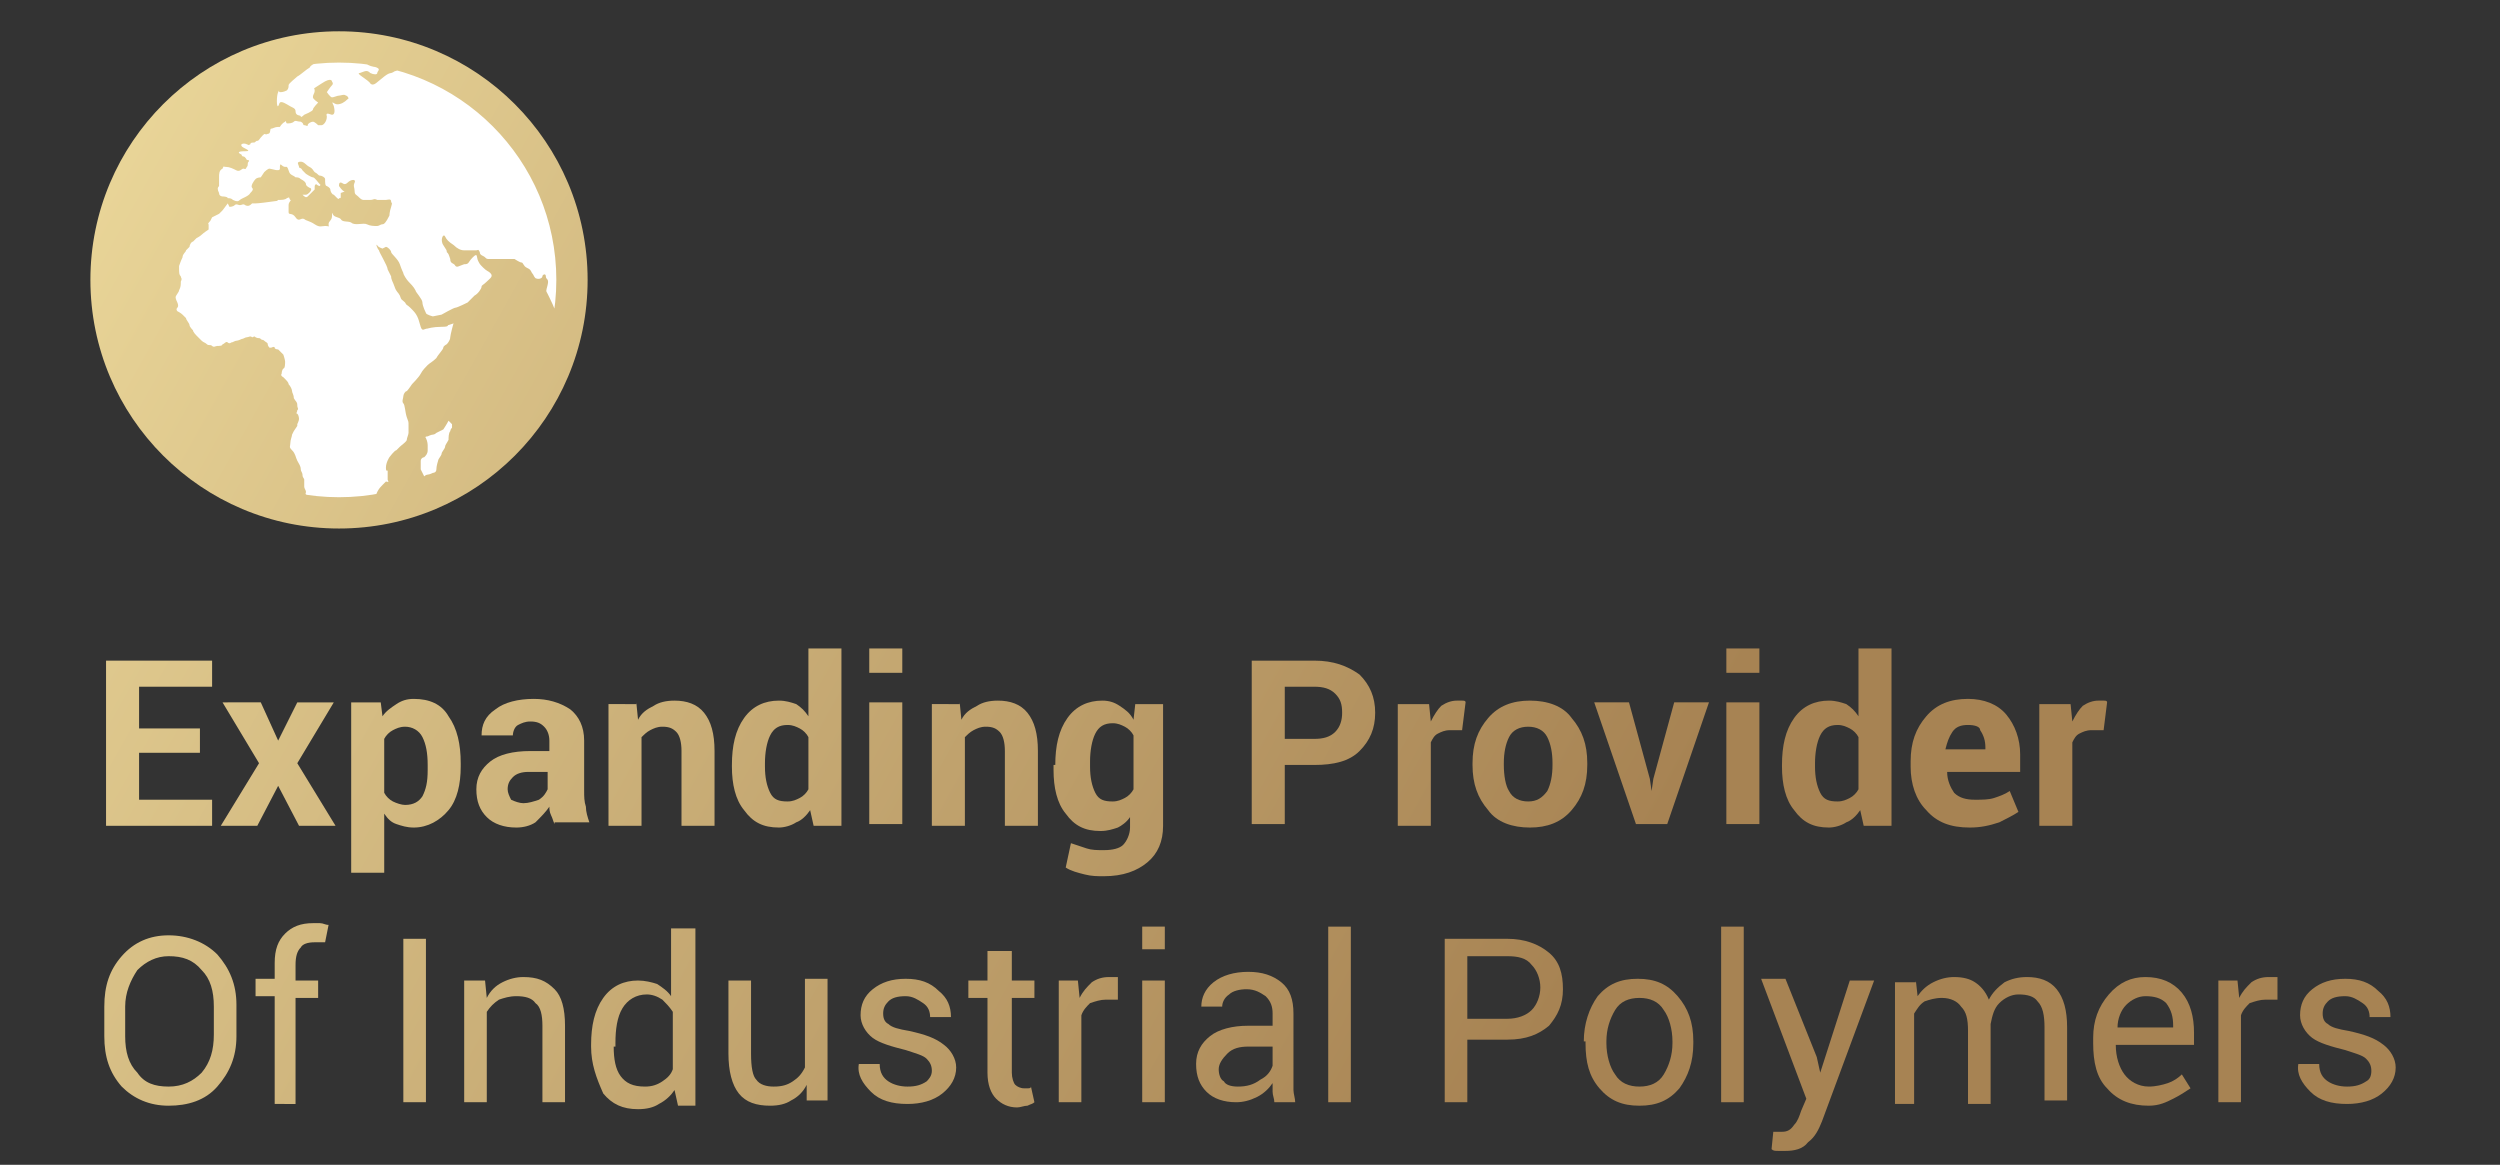 <?xml version="1.0" encoding="utf-8"?>
<!-- Generator: Adobe Illustrator 18.1.1, SVG Export Plug-In . SVG Version: 6.00 Build 0)  -->
<!DOCTYPE svg PUBLIC "-//W3C//DTD SVG 1.1//EN" "http://www.w3.org/Graphics/SVG/1.1/DTD/svg11.dtd">
<svg version="1.1" xmlns:x="http://ns.adobe.com/Extensibility/1.0/" xmlns:i="http://ns.adobe.com/AdobeIllustrator/10.0/" xmlns:graph="http://ns.adobe.com/Graphs/1.0/"
	 xmlns="http://www.w3.org/2000/svg" xmlns:xlink="http://www.w3.org/1999/xlink" x="0px" y="0px" viewBox="0 0 143.8 67"
	 style="enable-background:new 0 0 143.8 67;" xml:space="preserve">
<rect x="0" y="0" width="143.8" height="67" fill="#333333" stroke="none"/>
<g id="Design">
	<g>
		<g>
			<linearGradient id="SVGID_2_" gradientUnits="userSpaceOnUse" x1="-8.568" y1="32.811" x2="76.766" y2="80.477">
				<stop  offset="0" style="stop-color:#E9D598"/>
				<stop  offset="1" style="stop-color:#A78353"/>
			</linearGradient>
			<path style="fill:url(#SVGID_2_);" d="M11.5,43.3H8V46h4.2v1.5H6.1V38h6.1v1.5H8v2.4h3.5V43.3z"/>
			<linearGradient id="SVGID_3_" gradientUnits="userSpaceOnUse" x1="-7.446" y1="30.802" x2="77.888" y2="78.469">
				<stop  offset="0" style="stop-color:#E9D598"/>
				<stop  offset="1" style="stop-color:#A78353"/>
			</linearGradient>
			<path style="fill:url(#SVGID_3_);" d="M16,42.6L16,42.6l1.1-2.2h2.1l-2.1,3.5l2.2,3.6h-2.1l-1.2-2.3l-1.2,2.3h-2.1l2.2-3.6
				l-2.1-3.5H15L16,42.6z"/>
			<linearGradient id="SVGID_4_" gradientUnits="userSpaceOnUse" x1="-6.494" y1="29.099" x2="78.84" y2="76.766">
				<stop  offset="0" style="stop-color:#E9D598"/>
				<stop  offset="1" style="stop-color:#A78353"/>
			</linearGradient>
			<path style="fill:url(#SVGID_4_);" d="M26.5,44.1c0,1-0.2,1.9-0.7,2.5c-0.5,0.6-1.2,1-2,1c-0.4,0-0.7-0.1-1-0.2
				c-0.3-0.1-0.5-0.3-0.7-0.6v3.4h-1.9v-9.8h1.7l0.1,0.8c0.2-0.3,0.5-0.5,0.8-0.7c0.3-0.2,0.6-0.3,1-0.3c0.9,0,1.6,0.3,2,1
				c0.5,0.7,0.7,1.6,0.7,2.7V44.1z M24.6,44c0-0.7-0.1-1.2-0.3-1.6c-0.2-0.4-0.6-0.6-1-0.6c-0.3,0-0.5,0.1-0.7,0.2
				c-0.2,0.1-0.4,0.3-0.5,0.5v3.1c0.1,0.2,0.3,0.4,0.5,0.5c0.2,0.1,0.5,0.2,0.7,0.2c0.5,0,0.8-0.2,1-0.5c0.2-0.4,0.3-0.8,0.3-1.5V44
				z"/>
			<linearGradient id="SVGID_6_" gradientUnits="userSpaceOnUse" x1="-4.07" y1="24.759" x2="81.264" y2="72.425">
				<stop  offset="0" style="stop-color:#E9D598"/>
				<stop  offset="1" style="stop-color:#A78353"/>
			</linearGradient>
			<path style="fill:url(#SVGID_6_);" d="M31.9,47.4c-0.1-0.2-0.1-0.3-0.2-0.5s-0.1-0.4-0.1-0.5c-0.2,0.3-0.5,0.6-0.8,0.9
				c-0.3,0.2-0.7,0.3-1.1,0.3c-0.7,0-1.3-0.2-1.7-0.6c-0.4-0.4-0.6-0.9-0.6-1.6c0-0.7,0.3-1.2,0.8-1.6c0.5-0.4,1.3-0.6,2.3-0.6h1.1
				v-0.6c0-0.3-0.1-0.6-0.3-0.8c-0.2-0.2-0.4-0.3-0.8-0.3c-0.3,0-0.5,0.1-0.7,0.2c-0.2,0.1-0.3,0.4-0.3,0.6h-1.8l0,0
				c0-0.6,0.2-1.1,0.8-1.5c0.5-0.4,1.3-0.6,2.2-0.6c0.8,0,1.5,0.2,2.1,0.6c0.5,0.4,0.8,1,0.8,1.8v2.9c0,0.3,0,0.6,0.1,0.9
				c0,0.3,0.1,0.6,0.2,0.9H31.9z M30.1,46.2c0.3,0,0.6-0.1,0.9-0.2c0.3-0.2,0.4-0.4,0.5-0.6v-1h-1.1c-0.4,0-0.7,0.1-0.9,0.3
				c-0.2,0.2-0.3,0.4-0.3,0.7c0,0.2,0.1,0.4,0.2,0.6C29.6,46.1,29.9,46.2,30.1,46.2z"/>
			<linearGradient id="SVGID_7_" gradientUnits="userSpaceOnUse" x1="-2.402" y1="21.774" x2="82.931" y2="69.44">
				<stop  offset="0" style="stop-color:#E9D598"/>
				<stop  offset="1" style="stop-color:#A78353"/>
			</linearGradient>
			<path style="fill:url(#SVGID_7_);" d="M36.6,40.4l0.1,1c0.2-0.4,0.5-0.6,0.9-0.8c0.3-0.2,0.7-0.3,1.2-0.3c0.7,0,1.3,0.2,1.7,0.7
				c0.4,0.5,0.6,1.2,0.6,2.2v4.3h-1.9v-4.3c0-0.5-0.1-0.9-0.3-1.1c-0.2-0.2-0.4-0.3-0.8-0.3c-0.3,0-0.5,0.1-0.7,0.2
				c-0.2,0.1-0.4,0.3-0.5,0.4v5.1h-1.9v-7H36.6z"/>
			<linearGradient id="SVGID_9_" gradientUnits="userSpaceOnUse" x1="0.385" y1="16.785" x2="85.718" y2="64.451">
				<stop  offset="0" style="stop-color:#E9D598"/>
				<stop  offset="1" style="stop-color:#A78353"/>
			</linearGradient>
			<path style="fill:url(#SVGID_9_);" d="M42.1,44c0-1.1,0.2-2,0.7-2.7c0.5-0.7,1.2-1,2-1c0.4,0,0.7,0.1,1,0.2
				c0.3,0.2,0.5,0.4,0.7,0.7v-3.9h1.9v10.2h-1.6l-0.2-0.9c-0.2,0.3-0.5,0.6-0.8,0.7c-0.3,0.2-0.7,0.3-1,0.3c-0.9,0-1.5-0.3-2-1
				c-0.5-0.6-0.7-1.5-0.7-2.5V44z M44,44.1c0,0.6,0.1,1.1,0.3,1.5c0.2,0.4,0.5,0.5,1,0.5c0.3,0,0.5-0.1,0.7-0.2
				c0.2-0.1,0.4-0.3,0.5-0.5v-3c-0.1-0.2-0.3-0.4-0.5-0.5c-0.2-0.1-0.4-0.2-0.7-0.2c-0.5,0-0.8,0.2-1,0.6c-0.2,0.4-0.3,1-0.3,1.6
				V44.1z"/>
			<linearGradient id="SVGID_11_" gradientUnits="userSpaceOnUse" x1="1.53" y1="14.733" x2="86.864" y2="62.4">
				<stop  offset="0" style="stop-color:#E9D598"/>
				<stop  offset="1" style="stop-color:#A78353"/>
			</linearGradient>
			<path style="fill:url(#SVGID_11_);" d="M51.9,38.7H50v-1.4h1.9V38.7z M51.9,47.4H50v-7h1.9V47.4z"/>
			<linearGradient id="SVGID_13_" gradientUnits="userSpaceOnUse" x1="2.026" y1="13.846" x2="87.36" y2="61.513">
				<stop  offset="0" style="stop-color:#E9D598"/>
				<stop  offset="1" style="stop-color:#A78353"/>
			</linearGradient>
			<path style="fill:url(#SVGID_13_);" d="M55.2,40.4l0.1,1c0.2-0.4,0.5-0.6,0.9-0.8c0.3-0.2,0.7-0.3,1.2-0.3c0.7,0,1.3,0.2,1.7,0.7
				c0.4,0.5,0.6,1.2,0.6,2.2v4.3h-1.9v-4.3c0-0.5-0.1-0.9-0.3-1.1c-0.2-0.2-0.4-0.3-0.8-0.3c-0.3,0-0.5,0.1-0.7,0.2
				c-0.2,0.1-0.4,0.3-0.5,0.4v5.1h-1.9v-7H55.2z"/>
			<linearGradient id="SVGID_14_" gradientUnits="userSpaceOnUse" x1="3.539" y1="11.137" x2="88.873" y2="58.804">
				<stop  offset="0" style="stop-color:#E9D598"/>
				<stop  offset="1" style="stop-color:#A78353"/>
			</linearGradient>
			<path style="fill:url(#SVGID_14_);" d="M60.7,44c0-1.1,0.2-2,0.7-2.7c0.5-0.7,1.2-1,2-1c0.4,0,0.7,0.1,1,0.3
				c0.3,0.2,0.6,0.4,0.8,0.8l0.1-0.9h1.6v7c0,0.9-0.3,1.6-0.9,2.1c-0.6,0.5-1.4,0.8-2.5,0.8c-0.4,0-0.7,0-1.1-0.1
				c-0.4-0.1-0.8-0.2-1.1-0.4l0.3-1.4c0.3,0.1,0.6,0.2,0.9,0.3c0.3,0.1,0.6,0.1,1,0.1c0.5,0,0.9-0.1,1.1-0.3c0.2-0.2,0.4-0.6,0.4-1
				v-0.6c-0.2,0.3-0.5,0.5-0.7,0.6c-0.3,0.1-0.6,0.2-1,0.2c-0.9,0-1.5-0.3-2-1c-0.5-0.6-0.7-1.5-0.7-2.5V44z M62.7,44.1
				c0,0.6,0.1,1.1,0.3,1.5c0.2,0.4,0.5,0.5,1,0.5c0.3,0,0.5-0.1,0.7-0.2c0.2-0.1,0.4-0.3,0.5-0.5v-3.1c-0.1-0.2-0.3-0.4-0.5-0.5
				c-0.2-0.1-0.4-0.2-0.7-0.2c-0.5,0-0.8,0.2-1,0.6c-0.2,0.4-0.3,1-0.3,1.6V44.1z"/>
			<linearGradient id="SVGID_15_" gradientUnits="userSpaceOnUse" x1="6.966" y1="5.002" x2="92.3" y2="52.669">
				<stop  offset="0" style="stop-color:#E9D598"/>
				<stop  offset="1" style="stop-color:#A78353"/>
			</linearGradient>
			<path style="fill:url(#SVGID_15_);" d="M73.9,44v3.4H72V38h3.6c1.1,0,1.9,0.3,2.6,0.8c0.6,0.6,0.9,1.3,0.9,2.2
				c0,0.9-0.3,1.6-0.9,2.2c-0.6,0.6-1.5,0.8-2.6,0.8H73.9z M73.9,42.5h1.7c0.5,0,0.9-0.1,1.2-0.4c0.3-0.3,0.4-0.7,0.4-1.1
				c0-0.5-0.1-0.8-0.4-1.1c-0.3-0.3-0.7-0.4-1.2-0.4h-1.7V42.5z"/>
			<linearGradient id="SVGID_16_" gradientUnits="userSpaceOnUse" x1="8.335" y1="2.554" x2="93.668" y2="50.22">
				<stop  offset="0" style="stop-color:#E9D598"/>
				<stop  offset="1" style="stop-color:#A78353"/>
			</linearGradient>
			<path style="fill:url(#SVGID_16_);" d="M84.1,42l-0.7,0c-0.3,0-0.5,0.1-0.7,0.2c-0.2,0.1-0.3,0.3-0.4,0.5v4.8h-1.9v-7h1.8l0.1,1
				c0.2-0.4,0.4-0.7,0.6-0.9c0.3-0.2,0.6-0.3,0.9-0.3c0.1,0,0.2,0,0.3,0c0.1,0,0.2,0,0.2,0.1L84.1,42z"/>
			<linearGradient id="SVGID_17_" gradientUnits="userSpaceOnUse" x1="9.663" y1="0.174" x2="94.996" y2="47.841">
				<stop  offset="0" style="stop-color:#E9D598"/>
				<stop  offset="1" style="stop-color:#A78353"/>
			</linearGradient>
			<path style="fill:url(#SVGID_17_);" d="M84.7,43.9c0-1.1,0.3-1.9,0.9-2.6c0.6-0.7,1.4-1,2.4-1c1,0,1.9,0.3,2.4,1
				c0.6,0.7,0.9,1.5,0.9,2.6V44c0,1.1-0.3,1.9-0.9,2.6c-0.6,0.7-1.4,1-2.4,1c-1,0-1.9-0.3-2.4-1c-0.6-0.7-0.9-1.5-0.9-2.6V43.9z
				 M86.5,44c0,0.6,0.1,1.2,0.3,1.5c0.2,0.4,0.6,0.6,1.1,0.6c0.5,0,0.8-0.2,1.1-0.6c0.2-0.4,0.3-0.9,0.3-1.5v-0.1
				c0-0.6-0.1-1.1-0.3-1.5c-0.2-0.4-0.6-0.6-1.1-0.6c-0.5,0-0.9,0.2-1.1,0.6c-0.2,0.4-0.3,0.9-0.3,1.5V44z"/>
			<linearGradient id="SVGID_18_" gradientUnits="userSpaceOnUse" x1="11.634" y1="-3.354" x2="96.968" y2="44.312">
				<stop  offset="0" style="stop-color:#E9D598"/>
				<stop  offset="1" style="stop-color:#A78353"/>
			</linearGradient>
			<path style="fill:url(#SVGID_18_);" d="M94.9,44.8l0.1,0.7h0l0.1-0.7l1.2-4.4h2l-2.4,7h-1.8l-2.4-7h2L94.9,44.8z"/>
			<linearGradient id="SVGID_19_" gradientUnits="userSpaceOnUse" x1="13.245" y1="-6.236" x2="98.577" y2="41.43">
				<stop  offset="0" style="stop-color:#E9D598"/>
				<stop  offset="1" style="stop-color:#A78353"/>
			</linearGradient>
			<path style="fill:url(#SVGID_19_);" d="M101.2,38.7h-1.9v-1.4h1.9V38.7z M101.2,47.4h-1.9v-7h1.9V47.4z"/>
			<linearGradient id="SVGID_20_" gradientUnits="userSpaceOnUse" x1="14.737" y1="-8.906" x2="100.069" y2="38.76">
				<stop  offset="0" style="stop-color:#E9D598"/>
				<stop  offset="1" style="stop-color:#A78353"/>
			</linearGradient>
			<path style="fill:url(#SVGID_20_);" d="M102.5,44c0-1.1,0.2-2,0.7-2.7c0.5-0.7,1.2-1,2-1c0.4,0,0.7,0.1,1,0.2
				c0.3,0.2,0.5,0.4,0.7,0.7v-3.9h1.9v10.2h-1.6l-0.2-0.9c-0.2,0.3-0.5,0.6-0.8,0.7c-0.3,0.2-0.7,0.3-1,0.3c-0.9,0-1.5-0.3-2-1
				c-0.5-0.6-0.7-1.5-0.7-2.5V44z M104.4,44.1c0,0.6,0.1,1.1,0.3,1.5c0.2,0.4,0.5,0.5,1,0.5c0.3,0,0.5-0.1,0.7-0.2
				c0.2-0.1,0.4-0.3,0.5-0.5v-3c-0.1-0.2-0.3-0.4-0.5-0.5c-0.2-0.1-0.4-0.2-0.7-0.2c-0.5,0-0.8,0.2-1,0.6c-0.2,0.4-0.3,1-0.3,1.6
				V44.1z"/>
			<linearGradient id="SVGID_21_" gradientUnits="userSpaceOnUse" x1="15.666" y1="-10.573" x2="100.999" y2="37.093">
				<stop  offset="0" style="stop-color:#E9D598"/>
				<stop  offset="1" style="stop-color:#A78353"/>
			</linearGradient>
			<path style="fill:url(#SVGID_21_);" d="M113.3,47.6c-1.1,0-1.9-0.3-2.5-1c-0.6-0.6-0.9-1.5-0.9-2.5v-0.3c0-1.1,0.3-1.9,0.9-2.6
				c0.6-0.7,1.4-1,2.4-1c0.9,0,1.7,0.3,2.2,0.9c0.5,0.6,0.8,1.4,0.8,2.3v1H112l0,0c0,0.5,0.2,0.9,0.4,1.2c0.3,0.3,0.7,0.4,1.2,0.4
				c0.4,0,0.8,0,1.1-0.1c0.3-0.1,0.6-0.2,0.9-0.4l0.5,1.2c-0.3,0.2-0.7,0.4-1.1,0.6C114.4,47.5,113.9,47.6,113.3,47.6z M113.2,41.7
				c-0.4,0-0.7,0.1-0.9,0.4c-0.2,0.3-0.3,0.6-0.4,1l0,0h2.3v-0.1c0-0.4-0.1-0.7-0.3-1C113.9,41.8,113.6,41.7,113.2,41.7z"/>
			<linearGradient id="SVGID_22_" gradientUnits="userSpaceOnUse" x1="17.105" y1="-13.148" x2="102.438" y2="34.519">
				<stop  offset="0" style="stop-color:#E9D598"/>
				<stop  offset="1" style="stop-color:#A78353"/>
			</linearGradient>
			<path style="fill:url(#SVGID_22_);" d="M121,42l-0.7,0c-0.3,0-0.5,0.1-0.7,0.2c-0.2,0.1-0.3,0.3-0.4,0.5v4.8h-1.9v-7h1.8l0.1,1
				c0.2-0.4,0.4-0.7,0.6-0.9c0.3-0.2,0.6-0.3,0.9-0.3c0.1,0,0.2,0,0.3,0c0.1,0,0.2,0,0.2,0.1L121,42z"/>
			<linearGradient id="SVGID_23_" gradientUnits="userSpaceOnUse" x1="-15.24" y1="44.756" x2="70.093" y2="92.422">
				<stop  offset="0" style="stop-color:#E9D598"/>
				<stop  offset="1" style="stop-color:#A78353"/>
			</linearGradient>
			<path style="fill:url(#SVGID_23_);" d="M13.6,59.6c0,1.2-0.4,2.1-1.1,2.9c-0.7,0.8-1.7,1.1-2.8,1.1c-1.1,0-2-0.4-2.7-1.1
				c-0.7-0.8-1-1.7-1-2.9v-1.7c0-1.2,0.3-2.1,1-2.9c0.7-0.8,1.6-1.2,2.7-1.2c1.1,0,2.1,0.4,2.8,1.1c0.7,0.8,1.1,1.7,1.1,2.9V59.6z
				 M12.3,57.9c0-0.9-0.2-1.6-0.7-2.1c-0.5-0.6-1.1-0.8-1.9-0.8c-0.7,0-1.3,0.3-1.8,0.8c-0.4,0.6-0.7,1.3-0.7,2.1v1.7
				c0,0.9,0.2,1.6,0.7,2.1c0.4,0.6,1,0.8,1.8,0.8c0.8,0,1.4-0.3,1.9-0.8c0.5-0.6,0.7-1.3,0.7-2.2V57.9z"/>
			<linearGradient id="SVGID_24_" gradientUnits="userSpaceOnUse" x1="-13.279" y1="41.244" x2="72.055" y2="88.912">
				<stop  offset="0" style="stop-color:#E9D598"/>
				<stop  offset="1" style="stop-color:#A78353"/>
			</linearGradient>
			<path style="fill:url(#SVGID_24_);" d="M15.8,63.4v-6.1h-1.1v-1h1.1v-0.9c0-0.8,0.2-1.3,0.6-1.7c0.4-0.4,0.9-0.6,1.6-0.6
				c0.1,0,0.3,0,0.4,0c0.2,0,0.3,0.1,0.5,0.1l-0.2,1c-0.1,0-0.2,0-0.3,0c-0.1,0-0.2,0-0.3,0c-0.4,0-0.7,0.1-0.8,0.3
				c-0.2,0.2-0.3,0.5-0.3,1v0.9h1.3v1h-1.3v6.1H15.8z"/>
			<linearGradient id="SVGID_25_" gradientUnits="userSpaceOnUse" x1="-11.869" y1="38.722" x2="73.464" y2="86.388">
				<stop  offset="0" style="stop-color:#E9D598"/>
				<stop  offset="1" style="stop-color:#A78353"/>
			</linearGradient>
			<path style="fill:url(#SVGID_25_);" d="M24.5,63.4h-1.3V54h1.3V63.4z"/>
			<linearGradient id="SVGID_26_" gradientUnits="userSpaceOnUse" x1="-11.203" y1="37.529" x2="74.13" y2="85.196">
				<stop  offset="0" style="stop-color:#E9D598"/>
				<stop  offset="1" style="stop-color:#A78353"/>
			</linearGradient>
			<path style="fill:url(#SVGID_26_);" d="M27.9,56.4l0.1,1c0.2-0.4,0.5-0.7,0.9-0.9c0.4-0.2,0.8-0.3,1.2-0.3c0.8,0,1.3,0.2,1.8,0.7
				c0.4,0.4,0.6,1.1,0.6,2.1v4.4h-1.3V59c0-0.6-0.1-1.1-0.4-1.3c-0.2-0.3-0.6-0.4-1.1-0.4c-0.4,0-0.7,0.1-1,0.2
				c-0.3,0.2-0.5,0.4-0.7,0.7v5.2h-1.3v-7H27.9z"/>
			<linearGradient id="SVGID_27_" gradientUnits="userSpaceOnUse" x1="-8.403" y1="32.516" x2="76.93" y2="80.183">
				<stop  offset="0" style="stop-color:#E9D598"/>
				<stop  offset="1" style="stop-color:#A78353"/>
			</linearGradient>
			<path style="fill:url(#SVGID_27_);" d="M34,60.1c0-1.1,0.2-2,0.7-2.7c0.5-0.7,1.2-1,2-1c0.4,0,0.8,0.1,1.1,0.2
				c0.3,0.2,0.6,0.4,0.8,0.7v-3.9H40v10.2h-1l-0.2-0.9c-0.2,0.3-0.5,0.6-0.9,0.8c-0.3,0.2-0.7,0.3-1.2,0.3c-0.9,0-1.5-0.3-2-0.9
				C34.3,62,34,61.2,34,60.2V60.1z M35.3,60.2c0,0.7,0.1,1.3,0.4,1.7c0.3,0.4,0.7,0.6,1.4,0.6c0.4,0,0.7-0.1,1-0.3
				c0.3-0.2,0.5-0.4,0.6-0.7v-3.3c-0.2-0.3-0.4-0.5-0.6-0.7c-0.3-0.2-0.6-0.3-0.9-0.3c-0.6,0-1.1,0.3-1.4,0.8
				c-0.3,0.5-0.4,1.2-0.4,2V60.2z"/>
			<linearGradient id="SVGID_28_" gradientUnits="userSpaceOnUse" x1="-7.261" y1="30.47" x2="78.073" y2="78.137">
				<stop  offset="0" style="stop-color:#E9D598"/>
				<stop  offset="1" style="stop-color:#A78353"/>
			</linearGradient>
			<path style="fill:url(#SVGID_28_);" d="M46.4,62.4c-0.2,0.4-0.5,0.7-0.9,0.9c-0.3,0.2-0.7,0.3-1.2,0.3c-0.8,0-1.4-0.2-1.8-0.7
				c-0.4-0.5-0.6-1.3-0.6-2.3v-4.2h1.3v4.2c0,0.8,0.1,1.3,0.3,1.5c0.2,0.3,0.6,0.4,1,0.4c0.5,0,0.8-0.1,1.1-0.3
				c0.3-0.2,0.5-0.4,0.7-0.8v-5.1h1.3v7h-1.2L46.4,62.4z"/>
			<linearGradient id="SVGID_29_" gradientUnits="userSpaceOnUse" x1="-5.701" y1="27.679" x2="79.632" y2="75.346">
				<stop  offset="0" style="stop-color:#E9D598"/>
				<stop  offset="1" style="stop-color:#A78353"/>
			</linearGradient>
			<path style="fill:url(#SVGID_29_);" d="M53.6,61.6c0-0.3-0.1-0.5-0.3-0.7c-0.2-0.2-0.6-0.3-1.2-0.5c-0.8-0.2-1.5-0.4-1.9-0.7
				c-0.4-0.3-0.7-0.8-0.7-1.3c0-0.6,0.2-1.1,0.7-1.5c0.5-0.4,1.1-0.6,1.9-0.6c0.8,0,1.4,0.2,1.9,0.7c0.5,0.4,0.7,0.9,0.7,1.5l0,0
				h-1.2c0-0.3-0.1-0.6-0.4-0.8c-0.3-0.2-0.6-0.4-1-0.4c-0.5,0-0.8,0.1-1,0.3c-0.2,0.2-0.3,0.4-0.3,0.7c0,0.3,0.1,0.5,0.3,0.6
				c0.2,0.2,0.6,0.3,1.2,0.4c0.9,0.2,1.5,0.4,2,0.8c0.4,0.3,0.7,0.8,0.7,1.3c0,0.6-0.3,1.1-0.8,1.5c-0.5,0.4-1.2,0.6-2,0.6
				c-0.9,0-1.6-0.2-2.1-0.7c-0.5-0.5-0.8-1-0.7-1.6l0,0h1.2c0,0.5,0.2,0.8,0.5,1c0.3,0.2,0.7,0.3,1.1,0.3c0.5,0,0.8-0.1,1.1-0.3
				C53.4,62.1,53.6,61.9,53.6,61.6z"/>
			<linearGradient id="SVGID_30_" gradientUnits="userSpaceOnUse" x1="-3.904" y1="24.462" x2="81.429" y2="72.129">
				<stop  offset="0" style="stop-color:#E9D598"/>
				<stop  offset="1" style="stop-color:#A78353"/>
			</linearGradient>
			<path style="fill:url(#SVGID_30_);" d="M58.2,54.7v1.7h1.3v1h-1.3v4.3c0,0.3,0.1,0.6,0.2,0.7c0.1,0.1,0.3,0.2,0.5,0.2
				c0.1,0,0.2,0,0.2,0c0.1,0,0.2,0,0.2-0.1l0.2,0.9c-0.1,0.1-0.2,0.1-0.4,0.2c-0.2,0-0.4,0.1-0.6,0.1c-0.5,0-0.9-0.2-1.2-0.5
				c-0.3-0.3-0.5-0.8-0.5-1.5v-4.3h-1.1v-1h1.1v-1.7H58.2z"/>
			<linearGradient id="SVGID_31_" gradientUnits="userSpaceOnUse" x1="-3.151" y1="23.112" x2="82.183" y2="70.779">
				<stop  offset="0" style="stop-color:#E9D598"/>
				<stop  offset="1" style="stop-color:#A78353"/>
			</linearGradient>
			<path style="fill:url(#SVGID_31_);" d="M64.3,57.5l-0.7,0c-0.3,0-0.6,0.1-0.9,0.2c-0.2,0.2-0.4,0.4-0.5,0.7v5h-1.3v-7h1.1l0.1,1
				c0.2-0.4,0.4-0.6,0.7-0.9c0.3-0.2,0.6-0.3,1-0.3c0.1,0,0.2,0,0.3,0c0.1,0,0.2,0,0.2,0L64.3,57.5z"/>
			<linearGradient id="SVGID_32_" gradientUnits="userSpaceOnUse" x1="-1.63" y1="20.39" x2="83.703" y2="68.057">
				<stop  offset="0" style="stop-color:#E9D598"/>
				<stop  offset="1" style="stop-color:#A78353"/>
			</linearGradient>
			<path style="fill:url(#SVGID_32_);" d="M67,54.6h-1.3v-1.3H67V54.6z M67,63.4h-1.3v-7H67V63.4z"/>
			<linearGradient id="SVGID_33_" gradientUnits="userSpaceOnUse" x1="-1.082" y1="19.411" x2="84.251" y2="67.077">
				<stop  offset="0" style="stop-color:#E9D598"/>
				<stop  offset="1" style="stop-color:#A78353"/>
			</linearGradient>
			<path style="fill:url(#SVGID_33_);" d="M73.3,63.4c0-0.2-0.1-0.4-0.1-0.6c0-0.2,0-0.3,0-0.5c-0.2,0.3-0.5,0.6-0.9,0.8
				c-0.4,0.2-0.8,0.3-1.2,0.3c-0.7,0-1.3-0.2-1.7-0.6c-0.4-0.4-0.6-0.9-0.6-1.6c0-0.7,0.3-1.2,0.8-1.6c0.5-0.4,1.3-0.6,2.2-0.6h1.4
				v-0.7c0-0.4-0.1-0.7-0.4-1c-0.3-0.2-0.6-0.4-1.1-0.4c-0.4,0-0.8,0.1-1,0.3c-0.3,0.2-0.4,0.5-0.4,0.7l-1.2,0l0,0
				c0-0.5,0.2-1,0.7-1.4c0.5-0.4,1.2-0.6,2-0.6c0.8,0,1.4,0.2,1.9,0.6c0.5,0.4,0.7,1,0.7,1.8V62c0,0.3,0,0.5,0,0.7
				c0,0.2,0.1,0.5,0.1,0.7H73.3z M71.2,62.5c0.5,0,0.9-0.1,1.3-0.4c0.4-0.2,0.6-0.5,0.7-0.8v-1.1h-1.4c-0.5,0-0.9,0.1-1.2,0.4
				c-0.3,0.3-0.5,0.6-0.5,0.9c0,0.3,0.1,0.6,0.3,0.7C70.5,62.4,70.8,62.5,71.2,62.5z"/>
			<linearGradient id="SVGID_34_" gradientUnits="userSpaceOnUse" x1="0.913" y1="15.837" x2="86.247" y2="63.504">
				<stop  offset="0" style="stop-color:#E9D598"/>
				<stop  offset="1" style="stop-color:#A78353"/>
			</linearGradient>
			<path style="fill:url(#SVGID_34_);" d="M77.7,63.4h-1.3V53.3h1.3V63.4z"/>
			<linearGradient id="SVGID_35_" gradientUnits="userSpaceOnUse" x1="2.786" y1="12.487" x2="88.119" y2="60.153">
				<stop  offset="0" style="stop-color:#E9D598"/>
				<stop  offset="1" style="stop-color:#A78353"/>
			</linearGradient>
			<path style="fill:url(#SVGID_35_);" d="M84.4,59.6v3.8h-1.3V54h3.6c1,0,1.8,0.3,2.4,0.8c0.6,0.5,0.8,1.2,0.8,2.1
				c0,0.9-0.3,1.5-0.8,2.1c-0.6,0.5-1.3,0.8-2.4,0.8H84.4z M84.4,58.6h2.3c0.6,0,1.1-0.2,1.4-0.5c0.3-0.3,0.5-0.8,0.5-1.3
				c0-0.5-0.2-1-0.5-1.3c-0.3-0.4-0.8-0.5-1.4-0.5h-2.3V58.6z"/>
			<linearGradient id="SVGID_37_" gradientUnits="userSpaceOnUse" x1="4.336" y1="9.712" x2="89.669" y2="57.378">
				<stop  offset="0" style="stop-color:#E9D598"/>
				<stop  offset="1" style="stop-color:#A78353"/>
			</linearGradient>
			<path style="fill:url(#SVGID_37_);" d="M91.1,59.9c0-1,0.3-1.9,0.8-2.6c0.6-0.7,1.3-1,2.3-1c1,0,1.7,0.3,2.3,1
				c0.6,0.7,0.9,1.5,0.9,2.6V60c0,1.1-0.3,1.9-0.8,2.6c-0.6,0.7-1.3,1-2.3,1c-1,0-1.7-0.3-2.3-1c-0.6-0.7-0.8-1.5-0.8-2.6V59.9z
				 M92.4,60c0,0.7,0.2,1.4,0.5,1.8c0.3,0.5,0.8,0.7,1.4,0.7c0.6,0,1.1-0.2,1.4-0.7c0.3-0.5,0.5-1.1,0.5-1.8v-0.1
				c0-0.7-0.2-1.4-0.5-1.8c-0.3-0.5-0.8-0.7-1.4-0.7c-0.6,0-1.1,0.2-1.4,0.7c-0.3,0.5-0.5,1.1-0.5,1.8V60z"/>
			<linearGradient id="SVGID_38_" gradientUnits="userSpaceOnUse" x1="6.299" y1="6.191" x2="91.634" y2="53.859">
				<stop  offset="0" style="stop-color:#E9D598"/>
				<stop  offset="1" style="stop-color:#A78353"/>
			</linearGradient>
			<path style="fill:url(#SVGID_38_);" d="M100.3,63.4h-1.3V53.3h1.3V63.4z"/>
			<linearGradient id="SVGID_39_" gradientUnits="userSpaceOnUse" x1="6.31" y1="6.178" x2="91.643" y2="53.844">
				<stop  offset="0" style="stop-color:#E9D598"/>
				<stop  offset="1" style="stop-color:#A78353"/>
			</linearGradient>
			<path style="fill:url(#SVGID_39_);" d="M104.5,60.8l0.2,0.9h0l1.7-5.3h1.4l-3,8.1c-0.2,0.5-0.4,0.9-0.8,1.2
				c-0.3,0.4-0.8,0.5-1.3,0.5c-0.1,0-0.2,0-0.4,0c-0.2,0-0.3,0-0.4-0.1l0.1-1c0,0,0.1,0,0.2,0c0.2,0,0.3,0,0.3,0
				c0.3,0,0.5-0.1,0.7-0.4c0.2-0.2,0.3-0.5,0.4-0.8l0.3-0.7l-2.6-6.9h1.4L104.5,60.8z"/>
			<linearGradient id="SVGID_40_" gradientUnits="userSpaceOnUse" x1="8.849" y1="1.631" x2="94.183" y2="49.298">
				<stop  offset="0" style="stop-color:#E9D598"/>
				<stop  offset="1" style="stop-color:#A78353"/>
			</linearGradient>
			<path style="fill:url(#SVGID_40_);" d="M110.2,56.4l0.1,0.9c0.2-0.3,0.5-0.6,0.9-0.8c0.4-0.2,0.8-0.3,1.2-0.3
				c0.5,0,0.9,0.1,1.2,0.3c0.3,0.2,0.6,0.5,0.8,1c0.2-0.4,0.5-0.7,0.9-1c0.4-0.2,0.8-0.3,1.3-0.3c0.7,0,1.3,0.2,1.7,0.7
				c0.4,0.5,0.6,1.2,0.6,2.2v4.2h-1.3v-4.2c0-0.7-0.1-1.2-0.4-1.5c-0.2-0.3-0.6-0.4-1.1-0.4c-0.4,0-0.8,0.2-1.1,0.5
				c-0.3,0.3-0.4,0.7-0.5,1.2V59v4.5h-1.3v-4.2c0-0.7-0.1-1.1-0.4-1.4c-0.2-0.3-0.6-0.5-1.1-0.5c-0.4,0-0.7,0.1-1,0.2
				c-0.3,0.2-0.4,0.4-0.6,0.7v5.2H109v-7H110.2z"/>
			<linearGradient id="SVGID_41_" gradientUnits="userSpaceOnUse" x1="11.286" y1="-2.735" x2="96.62" y2="44.932">
				<stop  offset="0" style="stop-color:#E9D598"/>
				<stop  offset="1" style="stop-color:#A78353"/>
			</linearGradient>
			<path style="fill:url(#SVGID_41_);" d="M123.6,63.6c-1,0-1.8-0.3-2.4-1c-0.6-0.6-0.8-1.5-0.8-2.6v-0.3c0-1,0.3-1.8,0.9-2.5
				c0.6-0.7,1.3-1,2.1-1c0.9,0,1.6,0.3,2.1,0.9c0.5,0.6,0.7,1.4,0.7,2.3v0.7h-4.5l0,0c0,0.7,0.2,1.3,0.5,1.7
				c0.3,0.4,0.8,0.7,1.4,0.7c0.4,0,0.8-0.1,1.1-0.2c0.3-0.1,0.6-0.3,0.8-0.5l0.5,0.8c-0.3,0.2-0.6,0.4-1,0.6S124.2,63.6,123.6,63.6z
				 M123.4,57.3c-0.4,0-0.8,0.2-1.1,0.5c-0.3,0.3-0.5,0.8-0.5,1.3l0,0h3.2V59c0-0.5-0.1-0.9-0.4-1.3
				C124.3,57.4,123.9,57.3,123.4,57.3z"/>
			<linearGradient id="SVGID_42_" gradientUnits="userSpaceOnUse" x1="12.719" y1="-5.297" x2="98.052" y2="42.37">
				<stop  offset="0" style="stop-color:#E9D598"/>
				<stop  offset="1" style="stop-color:#A78353"/>
			</linearGradient>
			<path style="fill:url(#SVGID_42_);" d="M131,57.5l-0.7,0c-0.3,0-0.6,0.1-0.9,0.2c-0.2,0.2-0.4,0.4-0.5,0.7v5h-1.3v-7h1.1l0.1,1
				c0.2-0.4,0.4-0.6,0.7-0.9c0.3-0.2,0.6-0.3,1-0.3c0.1,0,0.2,0,0.3,0c0.1,0,0.2,0,0.2,0L131,57.5z"/>
			<linearGradient id="SVGID_43_" gradientUnits="userSpaceOnUse" x1="14.007" y1="-7.602" x2="99.34" y2="40.064">
				<stop  offset="0" style="stop-color:#E9D598"/>
				<stop  offset="1" style="stop-color:#A78353"/>
			</linearGradient>
			<path style="fill:url(#SVGID_43_);" d="M136.4,61.6c0-0.3-0.1-0.5-0.3-0.7c-0.2-0.2-0.6-0.3-1.2-0.5c-0.8-0.2-1.5-0.4-1.9-0.7
				c-0.4-0.3-0.7-0.8-0.7-1.3c0-0.6,0.2-1.1,0.7-1.5c0.5-0.4,1.1-0.6,1.9-0.6c0.8,0,1.4,0.2,1.9,0.7c0.5,0.4,0.7,0.9,0.7,1.5l0,0
				h-1.2c0-0.3-0.1-0.6-0.4-0.8c-0.3-0.2-0.6-0.4-1-0.4c-0.5,0-0.8,0.1-1,0.3c-0.2,0.2-0.3,0.4-0.3,0.7c0,0.3,0.1,0.5,0.3,0.6
				c0.2,0.2,0.6,0.3,1.2,0.4c0.9,0.2,1.5,0.4,2,0.8c0.4,0.3,0.7,0.8,0.7,1.3c0,0.6-0.3,1.1-0.8,1.5c-0.5,0.4-1.2,0.6-2,0.6
				c-0.9,0-1.6-0.2-2.1-0.7c-0.5-0.5-0.8-1-0.7-1.6l0,0h1.2c0,0.5,0.2,0.8,0.5,1c0.3,0.2,0.7,0.3,1.1,0.3c0.5,0,0.8-0.1,1.1-0.3
				C136.3,62.1,136.4,61.9,136.4,61.6z"/>
		</g>
		<linearGradient id="SVGID_44_" gradientUnits="userSpaceOnUse" x1="6.061" y1="8.622" x2="91.395" y2="56.289">
			<stop  offset="0" style="stop-color:#E9D598"/>
			<stop  offset="1" style="stop-color:#A78353"/>
		</linearGradient>
		<circle style="fill:url(#SVGID_44_);" cx="19.5" cy="16.1" r="14.3"/>
		<g>
			<defs>
				<circle id="SVGID_352_" cx="19.5" cy="16.1" r="12.5"/>
			</defs>
			<clipPath id="SVGID_45_">
				<use xlink:href="#SVGID_352_"  style="overflow:visible;"/>
			</clipPath>
			<g style="clip-path:url(#SVGID_45_);">
				<path style="fill:#FFFFFF;" d="M13.1,11.7l-0.3,0.4l-0.2,0.2l-0.4,0.2l-0.1,0.2c0,0-0.2,0.2-0.1,0.2c0,0.1,0,0.3,0,0.3
					s-0.3,0.2-0.4,0.3c-0.1,0.1-0.3,0.2-0.3,0.2s-0.1,0.1-0.2,0.2c-0.1,0-0.2,0.2-0.2,0.3c-0.1,0.1-0.2,0.2-0.2,0.2
					c0,0.1-0.2,0.2-0.2,0.4c-0.1,0.2-0.2,0.5-0.2,0.5l0,0.1c0,0.3,0,0.4,0.1,0.5c0,0.1,0.1,0.1,0,0.3c0,0.2,0,0.3-0.1,0.5
					c0,0.1-0.2,0.3-0.2,0.4c0,0.1,0.1,0.3,0.1,0.3s0.1,0.2,0,0.3s0,0.2,0,0.2s0.2,0.1,0.3,0.2c0.1,0.1,0.2,0.2,0.2,0.2
					c0,0.1,0.2,0.3,0.2,0.4c0,0.1,0.2,0.3,0.2,0.3c0,0.1,0.2,0.3,0.2,0.3s0.2,0.2,0.3,0.3c0.1,0.1,0.2,0.1,0.3,0.2
					c0.1,0.1,0.2,0,0.3,0.1c0.1,0.1,0.2,0,0.3,0c0.1,0,0.3,0,0.3-0.1c0.1,0,0.2-0.2,0.3-0.1c0.1,0.1,0.2,0,0.2,0
					c0.1,0,0.2-0.1,0.3-0.1c0.1,0,0.3-0.1,0.3-0.1c0.1,0,0.2-0.1,0.3-0.1c0.1,0,0.2-0.1,0.3,0c0.1,0,0.1-0.1,0.2,0
					c0.2,0.1,0.2,0,0.3,0.1c0.1,0.1,0.1,0,0.2,0.1c0.1,0.1,0.2,0.1,0.2,0.2c0,0.1,0.1,0.2,0.1,0.2l0.1,0c0,0,0.2-0.1,0.2,0
					c0,0.1,0.2,0.1,0.2,0.1l0.2,0.2l0.1,0.1c0,0,0.1,0.3,0.1,0.4s0,0.4-0.1,0.4c-0.1,0.1-0.1,0.3-0.1,0.3s-0.1,0.1,0.1,0.2
					c0.2,0.2,0.3,0.3,0.3,0.4c0.1,0.1,0.2,0.3,0.2,0.4c0,0.1,0.1,0.2,0.1,0.4c0.1,0.2,0.2,0.2,0.2,0.4c0,0.2,0.1,0.2,0,0.3
					c0,0.1-0.1,0.2,0,0.2c0.1,0.1,0.1,0.3,0.1,0.3c0,0.1-0.1,0.3-0.1,0.3l0,0.1l-0.2,0.3l-0.1,0.2c0,0.1-0.1,0.3-0.1,0.5
					c0,0.2-0.1,0.2,0.1,0.4c0.2,0.2,0.2,0.4,0.3,0.6c0.1,0.2,0.2,0.3,0.2,0.5c0,0.1,0.1,0.2,0.1,0.3c0,0.2,0.1,0.2,0.1,0.3
					c0,0.1,0,0.3,0,0.4c0,0.1,0.1,0.2,0.1,0.3c0,0.1-0.1,0.1,0.1,0.2s0.2,0.2,0.3,0.3c0.1,0.1,0.1,0.1,0.1,0.2
					c0.1,0.1,0.1,0.2,0.2,0.3s0,0.4,0.1,0.5c0.1,0.1,0.1,0.3,0.1,0.3s0.2,0.1,0.3,0.1c0.1,0,0.2-0.2,0.3-0.1c0.1,0.1,0.2,0,0.3,0
					c0.1,0,0.2-0.1,0.3-0.1s0.2-0.2,0.3-0.1c0.1,0,0.2,0,0.3-0.1c0.1-0.1,0.2-0.2,0.3-0.3c0.2-0.2,0.2-0.2,0.3-0.2
					c0.1-0.1,0.2-0.3,0.4-0.3c0.1,0,0.2-0.2,0.2-0.3s0.1-0.2,0.1-0.2c0.1-0.1,0,0,0.1-0.2c0.1-0.2,0.2-0.3,0.3-0.4
					c0.1-0.1,0.2-0.2,0.2-0.2c0.1,0,0.2,0.1,0.1-0.1c0-0.2,0-0.4,0-0.5c0-0.1-0.1,0.1-0.1-0.2c0-0.3,0.2-0.6,0.2-0.6
					s0.3-0.4,0.4-0.4c0.1-0.1,0.1-0.1,0.2-0.2c0.1-0.1,0.4-0.3,0.4-0.4s0.1-0.3,0.1-0.4c0-0.1,0-0.1,0-0.4c0-0.3,0-0.2-0.1-0.5
					c-0.1-0.3-0.1-0.7-0.2-0.8c-0.1-0.1,0-0.3,0-0.4s0.1-0.3,0.2-0.3c0.1-0.1,0.3-0.4,0.3-0.4s0.4-0.4,0.5-0.6
					c0.1-0.2,0.3-0.4,0.4-0.5c0.1-0.1,0.3-0.2,0.5-0.4c0.1-0.2,0.4-0.5,0.4-0.6c0-0.1,0.2-0.2,0.2-0.2s0.2-0.2,0.2-0.4
					c0-0.1,0.2-0.9,0.2-0.8c0,0-0.3,0.1-0.3,0.1c-0.1,0,0.1,0.1-0.4,0.1c-0.5,0-0.8,0.1-0.8,0.1c-0.2,0-0.3,0.2-0.4-0.1
					c-0.1-0.3-0.1-0.4-0.2-0.6c-0.1-0.2-0.2-0.3-0.4-0.5c-0.2-0.2-0.2-0.1-0.3-0.3c-0.2-0.2-0.2-0.1-0.3-0.4
					c-0.1-0.2-0.2-0.2-0.3-0.5c-0.1-0.3-0.2-0.4-0.2-0.6c-0.1-0.2-0.1-0.2-0.2-0.4c0-0.2-0.5-1-0.5-1.1c-0.1-0.1-0.2-0.4-0.1-0.3
					c0,0.1,0.3,0.2,0.3,0.2s0.2-0.1,0.2-0.1c0.1,0,0.3,0.2,0.3,0.3c0,0.1,0.4,0.4,0.5,0.7c0.1,0.3,0.2,0.5,0.2,0.5
					c0,0.1,0.2,0.4,0.3,0.5c0.1,0.1,0.3,0.3,0.4,0.5c0,0.1,0.4,0.5,0.4,0.7c0,0.2,0.2,0.6,0.2,0.6c0,0.1,0.4,0.2,0.4,0.2l0.5-0.1
					c0,0,0.7-0.4,0.8-0.4c0.1,0,0.7-0.3,0.7-0.3s0.2-0.2,0.4-0.4c0.2-0.1,0.4-0.4,0.4-0.5c0-0.1,0.1-0.1,0.3-0.3
					c0.2-0.2,0.4-0.3,0.2-0.5c-0.1-0.1-0.2-0.1-0.4-0.3c-0.2-0.2-0.2-0.2-0.3-0.4c-0.1-0.2,0-0.5-0.3-0.2c-0.3,0.3-0.2,0.4-0.5,0.4
					c-0.3,0.1-0.4,0.2-0.5,0.1c-0.1-0.2-0.3-0.1-0.3-0.4c-0.1-0.3-0.1-0.3-0.2-0.4c0-0.1,0-0.1-0.2-0.4c-0.2-0.3,0-0.7,0.1-0.5
					c0.1,0.2,0.2,0.3,0.5,0.5c0.2,0.2,0.4,0.3,0.6,0.3c0.2,0,0.4,0,0.5,0c0,0,0.1,0,0.2,0c0.1,0,0.1-0.1,0.2,0.1
					c0,0.2,0.2,0.2,0.3,0.3c0.1,0.1,0.1,0.1,0.3,0.1c0.2,0,0.6,0,0.6,0l0.4,0l0.4,0c0,0,0.3,0.2,0.4,0.2c0.1,0,0.1,0.2,0.3,0.3
					c0.2,0.1,0.2,0.1,0.3,0.3c0.1,0.1,0.1,0.2,0.2,0.3c0.2,0.1,0.4,0,0.4-0.1c0-0.1,0.2-0.2,0.2,0c0,0.2,0.2,0.1,0.1,0.5
					c-0.1,0.4-0.1,0.3,0,0.5c0.1,0.2,0.5,1,0.5,1.2c0,0.2,0.1,0.2,0.2,0.4c0,0.2,0.1,0.3,0.1,0.4c0,0.2,0.1,0.2,0.2,0.3
					c0,0.1,0.2,0,0.3,0c0.1,0,0.3-0.3,0.3-0.3s0.1,0,0.1-0.2c0-0.2,0-0.2,0-0.4c0-0.3-0.1-0.3-0.1-0.6c0.1-0.3,0.2-0.5,0.2-0.6
					c0-0.1,0.2-0.4,0.3-0.4c0.1,0,0.5-0.2,0.6-0.4c0.1-0.1,0.2-0.3,0.4-0.4c0.2-0.2,0.4-0.3,0.5-0.3c0.1,0.1,0,0,0.1,0
					s0.3,0.1,0.4,0.1c0.1,0,0.4,0.3,0.5,0.5c0.1,0.2,0,0.1,0.2,0.4c0.2,0.2,0.4,0.1,0.4,0.4c0,0.3,0,0.3,0.1,0.4
					c0.1,0.1,0.2-0.2,0.3-0.2c0.1,0,0.1,0,0.2,0.3c0.1,0.3,0.2,0.3,0.2,0.6c0,0.3,0,0,0,0.3c0,0.2,0,0.3,0,0.5
					c0,0.2,0.2,0.3,0.2,0.3c0,0,0.1-0.3,0.1-0.5c0-0.2,0-0.5,0.1-0.6c0.1-0.1,0.2-0.2,0.3,0.1c0.1,0.2,0.1,0.1,0.3,0.3
					c0.2,0.3,0.3,0.2,0.3,0.4c0,0.1,0.1,0.2,0.2,0.3c0.1,0.1,0.2,0,0.4-0.1c0.2-0.1,0.6-0.5,0.6-0.7c0-0.2,0.2-0.1-0.1-0.6
					c-0.3-0.4-0.3-0.6-0.6-0.9c-0.3-0.3-0.5-0.3-0.3-0.6c0.2-0.3,0.4-0.6,0.5-0.5c0.2,0.1,0.4,0.1,0.4,0.5c0,0.4-0.1,0.8,0.2,0.3
					c0.3-0.5,0.4-0.7,0.3-0.6c-0.1,0.1,0.2-0.2,0.2-0.2s0-0.2,0.3-0.2c0.3-0.1,0.4-0.1,0.5-0.2c0.1-0.1,0.4-0.4,0.5-0.6
					c0.1-0.2,0.2-0.5,0.2-0.6c0-0.1-0.2-0.8-0.3-0.8c0,0,0,0-0.3-0.2c-0.2-0.3-0.4-0.5-0.5-0.6c0-0.1-0.1-0.1,0-0.3
					c0.1-0.2,0.2-0.1,0.2-0.3c0-0.1,0.2-0.2-0.1-0.2c-0.3,0.1-0.1,0-0.3,0c-0.2,0-0.9,0.1-0.6-0.3c0.3-0.4,0.4-0.6,0.5-0.6
					s0.3-0.3,0.4,0c0,0.3,0.1,0.2,0.2,0.4c0,0.2,0.4-0.2,0.4-0.2s0.1,0,0.2,0.1c0.1,0.1,0.1,0.4,0.1,0.4s-0.1-0.1,0.1,0.1
					c0.2,0.2,0.4,0.1,0.4,0.4c0,0.3,0,0.3,0.1,0.4c0.1,0.1,0.3,0,0.4-0.1c0.1-0.1,0.3-0.4,0.3-0.4s0-0.1-0.3-0.3
					c-0.3-0.2-0.5-0.3-0.6-0.4c-0.1-0.1-0.1-0.4,0-0.5c0.1-0.1,0.2-0.2,0.1-0.3c0-0.2,0.1-0.3,0.3-0.2c0.3,0,0.3,0,0.3,0
					s0.1,0,0.1-0.1c0-0.1,0.4-0.6,0.3-0.6c-0.1,0,0-0.1,0-0.3c-0.1-0.2,0.2-0.5,0-0.7c-0.2-0.2-0.3-0.2-0.4-0.5
					c-0.1-0.2-0.1-0.3-0.6-0.3c-0.5-0.1-0.7,0.1-0.8,0c-0.1-0.2-0.2,0.2-0.2-0.2c-0.1-0.5,0.1-0.8,0.1-0.8s0.3-0.2,0.4-0.3
					c0.1-0.1,0.4-0.2,0.6-0.1c0.2,0.1,0.6,0.1,0.9,0.1c0.3,0.1,0.3,0.2,0.4,0c0.2-0.2,0-0.4,0.1-0.5c0.1-0.1,0.2-0.3,0.3-0.2
					c0.1,0.1,0.3,0.3,0.4,0.1c0.2-0.2,0.2-0.2,0.2-0.2L45,5.2c0,0,0.2-0.1,0.2,0.1c0,0.2,0.2,0.4,0.1,0.5C45.1,5.9,45,5.9,45,6.2
					s0,0.3,0.2,0.5c0.2,0.3,0.3,0,0.4,0.3c0,0.3,0.1,0.2,0.3,0.4c0.2,0.2,0.2,0.2,0.3,0.3c0.2,0.1,0.2,0.2,0.2,0c0-0.2,0-0.3,0-0.5
					c0-0.2,0.2-0.3,0-0.6c-0.1-0.3,0-0.3-0.2-0.5c-0.2-0.2-0.4,0-0.5-0.3c-0.1-0.3,0.4-0.4,0.5-0.5c0.1,0,0.3-0.3,0.3-0.1
					c0,0.2-0.3,0.7,0.3,0.1c0.5-0.6,0.3-0.3,0.3-0.3s0.3,0,0.3,0c0.1,0,0.2-0.2,0.2-0.2c-0.1,0-0.6-0.3-0.6-0.3l-0.4-0.2
					c0,0,0.1-0.1,0.2-0.1c0.1,0,0.1-0.2,0.2-0.2c0.1,0,0.7,0.1,0.9,0.2c0.1,0.1,0.6,0.1,0.5,0.1c-0.1,0-0.4-0.3-0.4-0.3
					C48,4.1,47.4,4,47.2,4c-0.2,0-0.4,0.1-0.6,0c-0.2-0.1-0.4-0.2-0.5-0.2c-0.1,0-1.8-0.3-1.9-0.3c-0.1,0-0.2,0.4-0.2,0.3
					c-0.1-0.1-0.2-0.1-0.4-0.1c-0.3-0.1-0.6-0.1-1.1-0.2c-0.5,0-0.8,0-0.9-0.1c-0.1-0.2-0.4-0.1-0.7-0.1c-0.3,0-0.7,0-0.9,0
					c-0.2,0-0.6,0-0.7,0c-0.1,0-0.2-0.2-0.3-0.2c-0.1,0-0.1-0.1-0.3-0.1c-0.2,0-0.2-0.3-0.3-0.1c-0.1,0.2,0,0.2-0.2,0.2
					c-0.1,0.1-0.2,0.2-0.3,0.2c-0.1,0-0.4,0-0.4,0c-0.1,0-0.2-0.1-0.3-0.1c-0.2,0-0.2,0-0.4,0c-0.2,0-0.4,0-0.7-0.1
					c-0.2-0.1-0.2-0.2-0.4-0.2c-0.2,0-0.2,0-0.5,0c-0.3,0-0.6,0.2-0.8,0.2c-0.2,0-0.5,0-0.7-0.1c-0.1-0.1-0.2-0.2-0.7-0.1
					c-0.5,0.1-0.8,0.1-0.7-0.1c0.1-0.2,0.2-0.3,0.3-0.3c0.1,0,0.2-0.1,0.1-0.2c-0.1,0-0.2-0.1-0.4-0.1c-0.2,0-0.2,0.1-0.5,0
					c-0.3,0,0.2-0.1-0.5-0.1c-0.7,0-0.9,0.1-0.9,0.1c-0.1,0-0.2-0.2-0.4,0.1c-0.2,0.2-0.5,0.4-0.8,0.4c-0.4,0-0.4,0-0.8,0.1
					c-0.4,0.1-0.6,0-0.5,0.3C27.9,3.3,28,3.4,28,3.5c0,0.1-0.2,0.4-0.4,0.2c-0.2-0.2-0.6-1.1-0.4-0.5c0.2,0.6,0.5,0.8,0.2,0.9
					S27.1,4,27,4c-0.1,0,0-0.3,0-0.5c0-0.2-0.1-0.2-0.1-0.3C26.8,3.2,26.8,3,26.6,3c-0.2,0,0-0.1-0.3-0.1S25.9,2.7,26,3.1
					c0.1,0.3,0.1,0.1,0.3,0.4s0.4,0.1,0.2,0.3c-0.2,0.2-0.8,0.2-0.9,0.1c-0.1-0.1-0.1,0-0.3-0.1c-0.2-0.2-0.2-0.3-0.5-0.2
					c-0.3,0.1-0.4,0.4-0.5,0.3c-0.1-0.1-0.4,0.1-0.5,0c-0.1-0.1-0.5-0.1-0.5,0C23.2,4,23,4,22.7,4.1c-0.3,0.2-0.2,0-0.6,0.3
					c-0.4,0.3-0.6,0.6-0.8,0.4c-0.1-0.2-0.9-0.6-0.6-0.6c0.3-0.1,0.4-0.2,0.6,0c0.2,0.1,0.4,0.1,0.4,0c0-0.1,0.2-0.2,0-0.3
					c-0.2-0.1-0.2,0-0.6-0.2c-0.4-0.1,0-0.1-0.5-0.2c-0.5-0.1-0.7-0.1-0.8-0.2c-0.1,0-0.3,0-0.5,0c-0.2,0-0.3-0.1-0.5,0
					c-0.2,0-0.3,0-0.5,0.2c-0.2,0.2-0.4,0.2-0.5,0.4c-0.2,0.1-0.5,0.4-0.7,0.5c-0.1,0.1-0.5,0.4-0.5,0.5s0,0.2-0.1,0.3
					c-0.2,0.1-0.3,0.1-0.4,0.1c-0.1,0,0-0.2-0.1,0c-0.1,0.2-0.1,0.9,0,0.8c0.1-0.1,0-0.4,0.5-0.1C16.8,6.2,17,6.2,17,6.4
					c0,0.3,0.3,0.2,0.3,0.3c0,0.1,0.2-0.1,0.2-0.1S18,6.4,18,6.3c0-0.1,0.3-0.4,0.3-0.4S18,5.7,18,5.6c0-0.2,0.1-0.2,0.1-0.4
					c0-0.2-0.2,0,0.4-0.4c0.6-0.4,0.6-0.1,0.6-0.1s0.1,0.1,0,0.2C19,5,18.8,5.3,18.8,5.3c0,0,0.2,0.3,0.3,0.3c0.1,0,0.3-0.1,0.4-0.1
					c0.1,0,0.3-0.1,0.4,0c0.1,0,0.2,0.2,0.1,0.2C19.8,5.9,19.6,6,19.4,6c-0.2,0-0.4-0.3-0.2,0.1c0.1,0.4,0,0.5-0.1,0.5
					c-0.1,0-0.4-0.2-0.3,0.1c0,0.3-0.2,0.5-0.3,0.5c-0.1,0-0.2,0-0.2,0S18.1,7,18,7c-0.1,0-0.3,0.1-0.3,0.2s-0.1,0-0.2,0
					s0-0.1-0.2-0.2c-0.2,0-0.3-0.1-0.4,0c-0.1,0.1-0.3,0.1-0.4,0.1c-0.1-0.1,0-0.2-0.1-0.1c-0.2,0.1-0.3,0.3-0.3,0.3
					c-0.1,0,0.2,0-0.1,0c-0.2,0-0.3,0.1-0.4,0.1c-0.1,0,0,0.3-0.2,0.3c-0.2,0.1-0.1-0.1-0.3,0.1c-0.2,0.2-0.2,0.3-0.3,0.3
					c-0.1,0-0.1,0.1-0.2,0.1s-0.2,0-0.2,0.1c-0.1,0,0,0.1-0.2,0s-0.4,0-0.3,0.1c0,0.1,0.7,0.3,0.2,0.3c-0.5,0-0.4,0.1-0.2,0.2
					C13.9,8.9,13.9,9,14,9c0.1,0,0.2,0.2,0.2,0.2s0.2,0,0.1,0.1c-0.1,0.1,0,0.2-0.1,0.3c-0.1,0.2-0.1,0.1-0.2,0.1
					c-0.1,0-0.2,0.2-0.4,0.1c-0.2-0.1-0.4-0.2-0.6-0.2c-0.2,0-0.1-0.1-0.2,0.1c-0.2,0.1-0.2,0.3-0.2,0.5c0,0.2,0,0.4,0,0.5
					c-0.1,0.1-0.1,0.2,0,0.4c0,0.2,0.2,0.2,0.2,0.2s0.3,0,0.3,0.1c0.1,0,0.2,0,0.3,0.1c0.2,0.1,0.3,0.1,0.4,0
					c0.1-0.1,0.5-0.2,0.6-0.4c0.1-0.1,0.2-0.2,0.1-0.3c-0.1-0.1,0.1-0.4,0.2-0.5c0.1-0.1,0.3-0.1,0.3-0.1l0.2-0.3
					c0,0,0.2-0.2,0.3-0.2c0.1,0,0.6,0.2,0.6,0c0-0.2,0-0.3,0.1-0.2c0.1,0.1,0.2,0.1,0.2,0.1s0.1,0,0.1,0c0.1,0.1,0.1,0.3,0.2,0.4
					c0.1,0.1,0.2,0.1,0.3,0.2c0.1,0,0.2,0,0.3,0.1c0.2,0.1,0.3,0.2,0.3,0.3c0,0.1,0.2,0.2,0.2,0.2s0.1,0,0.1,0.1s-0.2,0.3-0.3,0.3
					c-0.1,0-0.3,0-0.2,0c0.1,0.1,0.2,0.2,0.3,0.1c0.1-0.1,0.4-0.4,0.4-0.4s0,0,0-0.1c0-0.1,0-0.2,0.1-0.2c0.1,0.1,0.2,0.1,0.2,0.1
					c0-0.1,0.1,0,0-0.1c-0.1-0.1-0.3-0.4-0.4-0.4c-0.1,0-0.4-0.2-0.4-0.2s-0.1-0.1-0.2-0.2c-0.1-0.2-0.2-0.1-0.2-0.2
					c0-0.1-0.2-0.3,0.1-0.3c0.2,0,0.3,0.2,0.5,0.3c0.2,0.1,0.2,0.2,0.3,0.3c0.2,0.1,0.2,0.2,0.3,0.2s0.3,0.1,0.3,0.2
					c0,0.2,0,0.4,0.1,0.4c0,0,0.2,0.1,0.2,0.2c0,0.1,0.1,0.3,0.2,0.3c0.1,0.1,0.1,0.1,0.2,0.2c0.1,0.1,0.1,0,0.1,0
					c0.1,0,0.1,0,0.1-0.1c0-0.1,0-0.2,0-0.2s0.3-0.1,0.2-0.1s-0.3-0.3-0.3-0.3c0-0.1,0-0.2,0.1-0.2c0.1,0,0.2,0.2,0.4,0
					c0.2-0.2,0.5-0.2,0.4,0c-0.1,0.2,0,0.3,0,0.5c0,0.2,0.1,0.2,0.2,0.3c0.1,0.1,0.2,0.2,0.3,0.2c0.1,0,0.2,0,0.4,0
					c0.2,0,0.2-0.1,0.4,0c0.1,0,0.4,0,0.5,0c0.1,0,0.3-0.1,0.3,0.1c0,0.1,0.1,0,0,0.3c-0.1,0.3-0.1,0.5-0.1,0.5
					c-0.2,0.4-0.3,0.5-0.4,0.5c-0.1,0-0.2,0.1-0.3,0.1c-0.2,0-0.4,0-0.6-0.1c-0.2-0.1-0.7,0.1-0.9-0.1c-0.2-0.1-0.5,0-0.6-0.2
					c-0.1-0.1-0.3-0.1-0.4-0.2c-0.1-0.1-0.1-0.3-0.1,0c0,0.3-0.2,0.3-0.2,0.5c0,0.2,0.1,0.1-0.2,0.1c-0.2,0-0.3,0.1-0.6-0.1
					c-0.3-0.2-0.5-0.2-0.6-0.3c-0.2-0.1-0.3,0.2-0.5-0.1c-0.2-0.3-0.4-0.1-0.4-0.3c0-0.2,0-0.2,0-0.4c0-0.2,0.2-0.3,0.1-0.3
					c-0.1-0.1,0-0.2-0.2-0.1c-0.1,0.1-0.3,0.1-0.5,0.1c-0.2,0.1,0.3,0-0.4,0.1c-0.7,0.1-0.9,0.1-0.9,0.1s-0.1,0-0.2,0
					c-0.1,0.1-0.2,0.2-0.4,0.1c-0.1-0.1-0.2,0-0.3,0c-0.1,0-0.2-0.1-0.3,0c-0.1,0.1-0.3,0.1-0.3,0.1C13.2,11.9,13.1,11.7,13.1,11.7z
					"/>
				<path style="fill:#FFFFFF;" d="M25.8,24.2c-0.1,0.2-0.3,0.5-0.3,0.5l-0.4,0.2c0,0-0.1,0.1-0.2,0.1c-0.1,0-0.3,0.1-0.3,0.1
					s-0.2,0-0.1,0.1c0.1,0.2,0.1,0.4,0.1,0.4c0,0.1,0,0.2,0,0.3c0,0.2-0.1,0.3-0.2,0.4c-0.1,0-0.2,0.1-0.2,0.2c0,0.1,0,0.5,0,0.5
					l0.2,0.4c0,0,0.1-0.1,0.2-0.1s0.3-0.1,0.3-0.1s0.2,0,0.2-0.2c0-0.2,0.1-0.5,0.1-0.5c0-0.1,0.2-0.3,0.2-0.4
					c0-0.1,0.2-0.3,0.2-0.4c0-0.1,0.1-0.2,0.2-0.4c0-0.1,0-0.4,0.1-0.5c0-0.1,0.1-0.2,0.1-0.2c0-0.1,0-0.2,0-0.2L25.8,24.2z"/>
				<path style="fill:#FFFFFF;" d="M40.6,26.7c-0.1,0.1-0.1,0.9-0.1,1c0,0.1-0.1,0.6-0.1,0.7c0,0.1,0.1,0.5,0.1,0.7
					c0,0.1,0,0.5-0.1,0.5c-0.1,0-0.1,0-0.1,0.1c0,0.1,0.1,0.2,0.1,0.2s0.2,0,0.3,0c0.1,0,0.3-0.1,0.4-0.1s0.2-0.1,0.4-0.1
					c0.1,0,0.4-0.1,0.5-0.1c0.1,0,0.2-0.2,0.3-0.2c0.1,0.1,0.4-0.1,0.5-0.1c0.1,0,0.2-0.2,0.3-0.2c0.2,0,0.4-0.1,0.6,0
					c0.1,0.1,0.3-0.2,0.4,0c0.1,0.2,0.4,0.3,0.4,0.4s0,0.3,0,0.3l0.2,0c0,0,0.4-0.2,0.4-0.2c0.1,0,0.2-0.2,0.2-0.1
					c0,0.1-0.1,0.3-0.2,0.4c0,0.1,0,0.2,0,0.2s0.2,0.1,0.1,0.3c-0.1,0.2,0,0.1,0,0.3c0,0.1,0,0.1,0.1,0.2c0.1,0.1,0.2,0.2,0.3,0.2
					c0.1,0,0.2-0.1,0.2-0.1c0.1,0.1,0.3,0,0.3,0.1c0.1,0.1-0.4,0.3,0.4-0.1c0.7-0.3,0.8-0.4,0.9-0.5c0.1-0.1,0.2-0.2,0.3-0.3
					c0.1-0.1,0-0.1,0.2-0.2c0.2-0.2,0.2-0.1,0.4-0.4c0.2-0.3,0.4-0.4,0.4-0.5c0-0.1,0.1-0.1,0.1-0.3c0-0.2,0.2-0.4,0.2-0.5
					c0-0.1,0.1-0.2,0-0.3c0-0.1,0.1-0.3,0-0.5c-0.1-0.2,0.1-0.3-0.1-0.3c-0.2-0.1-0.3,0-0.3-0.2s-0.2-0.1-0.2-0.5
					c-0.1-0.4-0.3-0.4-0.3-0.4s-0.2-0.1-0.2-0.1c0.1,0,0.1-0.3,0.1-0.4c0-0.1,0-0.2-0.1-0.4c-0.1-0.1-0.1-0.3-0.2-0.4
					c-0.1-0.1-0.2-0.2-0.2-0.3c0-0.2-0.1-0.2-0.1-0.2c0,0-0.1-0.2-0.1,0c0,0.2-0.1,0.6-0.1,0.6s-0.2,0.3-0.2,0.4
					c-0.1,0.1-0.1,0.3-0.2,0.3c-0.1,0-0.2,0.1-0.2,0.1c-0.1,0-0.2,0-0.2,0c-0.1-0.1-0.2-0.2-0.3-0.2c-0.1,0-0.1-0.2-0.2-0.2
					c-0.1,0-0.2-0.1-0.1-0.2c0-0.1,0-0.2,0.1-0.3c0-0.1,0.1-0.2,0.1-0.2s0-0.1-0.1-0.1c-0.1,0-0.1,0-0.3,0c-0.2,0-0.3,0-0.3,0
					c-0.1,0,0.1,0-0.1,0c-0.2,0.1-0.3,0.2-0.4,0.3c-0.1,0.1,0,0.1-0.1,0.1c-0.1,0-0.1-0.1-0.2,0.1c-0.1,0.2,0,0.3,0,0.3
					c-0.1,0-0.5-0.1-0.5-0.1s0.1,0,0-0.1c-0.1-0.1-0.2-0.2-0.3-0.2c-0.1,0.1-0.2,0.1-0.3,0.2c-0.1,0.1-0.1,0.2-0.1,0.2
					c-0.1,0.1-0.2,0.1-0.2,0.2c0,0.1,0,0.3-0.1,0.3c-0.1,0-0.1-0.1-0.1-0.1c-0.1,0,0-0.2-0.1-0.1c0,0.1-0.1,0.1-0.1,0.2
					c-0.1,0.2-0.1,0.3-0.1,0.3c-0.1,0,0,0-0.2,0.1C42.3,26,42.2,26,42,26.1c-0.2,0.1-0.2,0.1-0.4,0.1c-0.2,0-0.2,0.1-0.3,0.1
					c-0.1,0-0.2,0-0.3,0.2c-0.1,0.1-0.2,0.2-0.3,0.2C40.6,26.6,40.6,26.7,40.6,26.7z"/>
				<path style="fill:#FFFFFF;" d="M41.7,19.3c-0.1,0.1-0.3,0.5-0.4,0.5c-0.1,0-0.2,0.1-0.3,0.1c-0.1,0-0.2,0-0.3,0.2
					c-0.1,0.2-0.2,0.4-0.2,0.4c-0.1,0,0.1,0.4-0.2,0.2c-0.3-0.2-0.2,0.1-0.2,0.2c0,0.1,0.1,0.3,0.1,0.4c0,0.1,0.1,0.2,0.2,0.3
					c0.1,0.1,0.1,0.2,0.3,0.2c0.1,0,0.5,0,0.5,0s0.2,0.1,0.2,0.1c0.1,0,0.1,0,0.2,0c0.1,0,0.2-0.2,0.2-0.2c0,0-0.1-0.1,0-0.2
					c0.1-0.1,0.2-0.2,0.3-0.3c0-0.1,0-0.1,0-0.2c0.1-0.1,0.2-0.1,0.2-0.1c0-0.1,0-0.1,0-0.2c-0.1-0.2-0.2-0.2-0.1-0.4
					c0.1-0.2,0.2-0.2,0.1-0.3c0-0.1,0.1-0.2,0-0.3C41.9,19.4,41.9,19.3,41.7,19.3C41.7,19.3,41.7,19.3,41.7,19.3z"/>
				<path style="fill:#FFFFFF;" d="M45.4,21.1c0.1,0,0.3-0.2,0.4,0.1c0,0.3,0,0.2,0.2,0.4c0.1,0.2,0.2,0.2,0.3,0.2
					c0.1-0.1,0.3-0.1,0.3-0.3c0-0.2,0-0.2,0.2-0.2c0.1,0,0.2,0,0.2,0.1c0.1,0.1,0.1,0,0.3,0.1c0.2,0.1,0.5,0.1,0.6,0.2
					C48,22,48.1,22,48.3,22c0.2,0.1,0.1,0,0.3,0.2s0.1,0.3,0.2,0.4c0.1,0.1,0.2-0.1,0.1,0.2c0,0.2-0.3,0,0.1,0.3
					c0.4,0.3,0.5,0.4,0.6,0.5c0.1,0.1,0.2,0.2,0.1,0.2c-0.1,0-0.5,0-0.5-0.1c0-0.1-0.2-0.1-0.3-0.2c-0.1-0.1-0.4-0.2-0.4-0.3
					c-0.1-0.1-0.1-0.2-0.2-0.2c-0.1,0-0.2,0.1-0.3,0.2c-0.1,0.1-0.1-0.1-0.2,0c-0.2,0.1-0.4,0-0.5-0.1c-0.1-0.1-0.1-0.2-0.2-0.1
					c-0.2,0.1-0.2,0-0.2-0.1c0.1-0.1,0-0.3,0-0.3s0.1-0.2-0.1-0.2c-0.1,0-0.1-0.2-0.3-0.2c-0.1,0-0.3-0.1-0.3-0.1s0,0-0.1,0
					c-0.1,0-0.1,0-0.2-0.1c-0.2,0-0.3,0-0.3-0.1c-0.1-0.1,0-0.2,0-0.2s0.3,0,0-0.2c-0.3-0.2-0.3-0.2-0.3-0.2s0,0,0-0.1
					C45.2,21.1,45.4,21.1,45.4,21.1z"/>
				<path style="fill:#FFFFFF;" d="M36.9,19.6c0,0,0.1,0.1,0.2,0.1c0.2,0,0.3,0.3,0.4,0.4c0.1,0.1,0.2,0.2,0.4,0.3
					c0.2,0.1,0.2-0.1,0.5,0.3c0.3,0.4,0.2,0.2,0.3,0.4c0.1,0.2,0.2,0.4,0.3,0.4c0.1,0.1,0.1,0.2,0.2,0.3c0,0.1,0.2,0.2,0.2,0.3
					c0,0.1,0,0.2-0.1,0.3c-0.1,0.1-0.2,0.2-0.2,0.2s-0.2-0.1-0.3-0.2s-0.2-0.2-0.3-0.4c-0.1-0.2-0.3-0.5-0.4-0.6
					c-0.1-0.1-0.2-0.2-0.2-0.3c-0.1-0.1-0.2-0.5-0.3-0.5c-0.1,0-0.1-0.2-0.2-0.3C37,20,37.1,19.9,37,19.8
					C36.9,19.8,36.8,19.6,36.9,19.6L36.9,19.6z"/>
				<path style="fill:#FFFFFF;" d="M0.1,34.3C0,34.2-0.3,34.1-0.4,34c-0.1-0.1-0.4-0.5-0.4-0.5L-1,33.1c0,0-0.2-0.3-0.2-0.4
					S-1,32.5-1,32.5c0-0.1,0.1-0.2,0-0.3c-0.1-0.1-0.1-0.1-0.2-0.2c-0.1-0.2-0.1-0.3-0.1-0.4c-0.1,0-0.1-0.3-0.2-0.3
					c-0.1,0-0.2-0.2-0.2-0.2l-0.1-1.5c0,0,0-0.7-0.1-0.9c0-0.2,0.1-0.5,0-0.8c-0.1-0.3,0-0.6,0-0.7c-0.1-0.1,0-0.4,0-0.7
					c-0.1-0.3,0.2-0.7,0-0.8c-0.2-0.1-0.1-0.3-0.2-0.3c-0.2,0-0.3-0.1-0.5-0.2c-0.2-0.1-0.5-0.4-0.6-0.5c-0.1-0.1-0.4-0.3-0.5-0.4
					C-3.8,24.3-3.9,24-4,23.9c-0.1-0.1-0.1-0.4-0.2-0.5c-0.1-0.2-0.3-0.5-0.3-0.5c0-0.1-0.5-0.5-0.5-0.5l0-0.3c0,0,0.3-0.2,0.2-0.2
					c0-0.1,0-0.1-0.1-0.2c-0.1-0.1-0.1-0.3,0-0.4c0.1-0.1,0.3-0.4,0.3-0.4l0.3-0.5c0,0,0.2-0.2,0.2-0.4s0.3-0.3,0.1-0.4
					C-4.1,19.2-4,19.1-4,19c-0.1-0.1,0-0.2,0.2-0.3c0.2-0.1,0.5-0.5,0.5-0.5s0.2-0.1,0.3-0.1c0.1,0,0.2-0.6,0.3-0.2
					c0.2,0.4,0.2,0.2,0.2,0.5c-0.1,0.3,0.1,0.2,0.2,0.2c0.1-0.1,0,0.1,0.1-0.3c0.2-0.3,0.1-0.5,0.2-0.4C-2.1,18-2,18-1.9,18
					c0.2,0.1,0.2,0,0.3,0.2c0.1,0.1,0,0,0.4,0c0.3,0.1,0.8-0.1,0.7,0.1c-0.1,0.2-0.2,0,0.1,0.2c0.3,0.2,0.3,0.2,0.5,0.3
					c0.2,0,0.3,0,0.5,0.2c0.2,0.2,0.3,0.2,0.3,0.4c0.1,0.1,0.2,0,0.2,0.2c0.1,0.1,0.2,0.1,0.4,0.1s0-0.1,0.2,0
					c0.2,0.2,0.4,0.2,0.5,0.5c0.1,0.3,0.3,0.3,0.1,0.6C2.1,21,1.8,21.1,2,21.1c0.1,0,0.4-0.1,0.5-0.1c0.1,0,0.1-0.1,0.2,0
					s0.1-0.1,0.1,0.1c0,0.1,0,0,0,0.1c0,0.1,0-0.1,0.2-0.1C3.2,21.2,3,21,3.3,21.3c0.3,0.2,0.3,0.2,0.4,0.3c0.1,0.1,0.2-0.1,0.2,0
					c0.1,0.1,0.2,0,0.4,0.1c0.2,0,0.1-0.1,0.3,0.1c0.3,0.2,0.5,0.1,0.6,0.3c0.1,0.2,0.2,0.1,0.3,0.2c0.1,0.1,0.1,0,0.2,0.1
					c0.1,0.1,0.3,0.1,0.3,0.2c0,0.1,0.1,0.1,0,0.2c0,0.2-0.2,0.5-0.3,0.6c-0.1,0.1-0.1,0.2-0.2,0.3c-0.1,0.1-0.1-0.1-0.2,0.2
					c-0.1,0.3-0.1,0.3-0.2,0.5c-0.1,0.2,0,0-0.1,0.2c-0.1,0.2,0,0.4-0.1,0.7C5,25.4,5,25.4,5,25.6c0,0.2,0.1-0.1-0.1,0.3
					c-0.2,0.4-0.2,0.4-0.2,0.6c-0.1,0.2,0,0-0.2,0.2c-0.2,0.1-0.1,0.1-0.3,0.2C3.9,27,3.6,27,3.5,27.1c-0.1,0-0.5,0.1-0.4,0.4
					c0.1,0.2,0.1,0.3,0,0.5s-0.3,0.4-0.3,0.5c0,0.1-0.1,0.3-0.1,0.4c0,0.1,0.2-0.1-0.1,0.2c-0.2,0.3-0.2,0.2-0.3,0.4
					c-0.1,0.2,0,0-0.1,0.2C2.2,29.7,2,29.8,2,29.8s0,0.1-0.1,0.1c-0.1,0-0.1,0-0.3-0.1c-0.3-0.1-0.3-0.3-0.4-0.1
					c0,0.1,0,0.2,0.2,0.3c0.2,0.1,0.5,0.2,0.4,0.3c-0.1,0.1-0.1,0.1-0.1,0.2c-0.1,0.1,0.1,0-0.1,0.1c-0.1,0.1-0.2,0.3-0.3,0.3
					S1.3,31,1.2,30.9c-0.1,0-0.3-0.2-0.3-0.1c0,0.1-0.1-0.1-0.1,0.2c0,0.3,0.1,0.4,0,0.5c-0.1,0.1-0.3,0-0.3,0l0-0.1l-0.1,0
					c0,0-0.1,0.2,0,0.3c0.1,0,0.1,0.1,0.2,0.2c0.1,0.1,0,0.3,0,0.3s0,0.1-0.1,0.2c-0.1,0.1-0.1,0.2-0.2,0.2c0,0.1-0.1,0.3,0,0.3
					c0.2,0,0.3-0.1,0.3,0.2c0,0.3,0.1,0.2,0,0.4c-0.1,0.2-0.2,0.2-0.2,0.4c0,0.2,0,0.2,0.1,0.3s0.1,0.1,0,0.1
					C0.4,34.4,0.1,34.3,0.1,34.3z"/>
				<path style="fill:#FFFFFF;" d="M-4.8,18.9l-0.1-0.2c0,0-0.1-0.1-0.2-0.1c-0.1,0-0.3-0.3-0.3-0.3s-0.1-0.1-0.1-0.2
					c0-0.1-0.1-0.3,0-0.6c0.1-0.2,0.1-0.5,0.1-0.6c0-0.1,0.1-0.1,0-0.2c-0.1-0.1-0.4-0.1-0.6-0.1c-0.2,0-0.4,0.1-0.4,0.1
					c0,0,0.2-0.6,0.2-0.7c0-0.1,0.2-0.5,0.2-0.6c0-0.1,0.1-0.1-0.1-0.2c-0.1-0.1-0.3-0.1-0.4-0.1c-0.1,0.1-0.1-0.1-0.2,0.2
					C-6.7,15.7-6.8,16-6.9,16c-0.1,0-0.3,0.2-0.3,0.2s-0.3,0-0.4,0c-0.1,0-0.5-0.2-0.6-0.4c-0.1-0.1-0.1-0.4-0.1-0.5
					c0-0.1,0.2-0.5,0.2-0.6c0-0.1,0.2-0.5,0.2-0.5c0-0.1,0-0.2,0.1-0.3c0.1-0.1,0.3-0.2,0.4-0.2c0.1-0.1,0.2-0.2,0.3-0.2
					c0.1,0,0.2-0.1,0.3-0.1c0.1,0,0.3-0.2,0.4,0c0,0.2,0.2,0.1,0.3,0.2c0.1,0,0.1,0.1,0.3-0.1c0.2-0.2,0.3-0.3,0.3-0.3
					c0,0.1,0.2,0,0.3,0c0,0.1,0.1,0,0.2,0.1c0.1,0.1,0.3,0.1,0.3,0.2c0,0.1,0.1,0.1,0.1,0.1s0.1-0.1,0.1,0.2c0,0.3,0.1,0.5,0.1,0.5
					s0.1,0.3,0.2,0.2c0.1-0.1,0.2-0.2,0.2-0.2s0.2-0.1,0.1-0.5c-0.1-0.4,0-0.5-0.1-0.6c0-0.1,0-0.2,0.2-0.4c0.2-0.2,0.8-0.5,0.9-0.6
					c0.1-0.1,0.4-0.3,0.4-0.3s0.1-0.1,0.1-0.2c0-0.2,0.4-0.4,0.4-0.5c0-0.1,0.3-0.3,0.3-0.3s0.3-0.2,0.2-0.2c0-0.1,0.3-0.3,0.4-0.3
					c0.1,0,0.4,0.1,0.4-0.1s0-0.2,0.2-0.4s0.4-0.4,0.5-0.4c0.1,0,0.4-0.2,0.5-0.2c0.1,0,0.5-0.2,0.2,0C0.3,9.5,0.5,9.3,0.5,9.5
					C0.4,9.7,0.3,10,0.7,9.7C1,9.4,1,9.3,1.2,9.3c0.1,0,0,0.1,0.3,0c0.3-0.1,0.3-0.1,0.3-0.1S1.9,9,1.8,9C1.8,8.9,1.9,8.8,1.6,9
					C1.3,9.1,1.4,9.1,1.2,9C1,9,0.7,9,0.9,8.8c0.2-0.2,0.5-0.2,0.3-0.3c-0.2-0.1-0.6,0-0.7,0c-0.1,0-0.2,0-0.3,0
					c-0.1,0-0.1-0.2,0-0.2c0.1,0,0.3-0.2,0.6-0.2C1.2,8,1.9,8,2.1,8s0.4,0,0.5-0.1C2.7,7.9,3,7.7,3,7.6c0-0.1,0.2-0.2,0.2-0.2
					s0.2-0.2,0.1-0.2C3.2,7.1,3.1,7,3,7C3,7,3,7.3,2.9,7C2.7,6.8,2.7,6.7,2.7,6.7c-0.1-0.1-0.2,0-0.1-0.3c0.1-0.3,0-0.4,0-0.4
					s0.1-0.2,0-0.2s-0.1-0.1-0.2,0C2.3,5.8,1.8,6.1,1.7,6.1C1.6,6.2,1.4,5.9,1.5,5.8c0.1-0.1,0-0.1-0.1-0.2C1.3,5.3,1,5.3,0.9,5.3
					S0.6,5.1,0.5,5.2C0.4,5.3,0,5.7-0.1,5.7c-0.1,0-0.2-0.3-0.2,0.3c-0.1,0.6,0.2,0.8-0.1,0.8C-0.7,6.8-1,7-1,7s-0.2,0-0.2,0.2
					c0,0.2-0.1,0.5-0.2,0.5c-0.1,0-0.4,0-0.5-0.1c-0.1-0.1,0-0.5,0-0.5l0.2-0.2c0,0-1.2-0.2-1.2-0.3c0-0.1-0.4-0.2-0.4-0.3
					c0-0.1-0.1-0.4,0-0.5c0-0.1,0.5-0.5,0.8-0.6c0.3-0.1,0.7-0.3,0.9-0.3c0.1,0,0.4,0,0.4-0.1c0.1-0.1,0.1-0.3,0.1-0.3s0-0.3,0-0.2
					c0.1,0,0.2,0.1,0.2,0.2c0,0.1,0,0.2,0.2,0c0.1-0.2,0.3-0.2,0.5-0.3C-0.1,4.1,0.1,4.1,0.2,4C0.4,4,0.6,3.9,0.6,3.7
					c0-0.2-0.1-0.1-0.2-0.2c-0.1,0,0,0-0.3,0.2c-0.3,0.2-0.2,0-0.5,0.2C-0.5,4-0.5,4-0.5,3.9c0-0.1,0-0.2,0-0.2s0,0-0.1-0.1
					c-0.1,0-0.1,0-0.2-0.2c0-0.2,0.1-0.4-0.1-0.3c-0.2,0.1-0.4-0.1-0.5,0.3c-0.1,0.4-0.6,0.8-0.7,0.7C-2.2,4-2.2,4-2.3,4
					c-0.1,0-0.2-0.1-0.4-0.1c-0.2,0-0.7,0-0.8,0c-0.1,0-0.3-0.1-0.4,0C-4,4-4.2,4.2-4.2,4.2C-4.2,4.3-4.3,4-4.4,4
					C-4.5,4.1-4.6,4-4.8,4s-0.3-0.1-0.3-0.1c-0.1,0,0.1-0.2,0-0.2c-0.1,0-1.3-0.1-1.3-0.1s-0.4-0.2-0.5-0.1c-0.2,0-0.6,0-0.9,0.1
					c-0.3,0.1-0.8,0.2-0.9,0.3c-0.2,0-0.5,0-0.5-0.1c-0.1-0.1,0-0.1-0.1-0.1c-0.1,0,0-0.1-0.2-0.2c-0.2-0.1,0.1-0.2-0.3-0.2
					c-0.3,0-0.5,0-0.9,0c-0.3,0-0.9,0.2-1,0.2c-0.1,0-0.7,0.1-0.8,0c-0.1-0.1-0.6,0.2-0.7,0.2c-0.1,0-0.5,0-0.5,0.1
					c-0.1,0.1-0.5,0.2-0.4,0.3c0.2,0.1,0.1,0.2,0.2,0.2c0,0.1-0.2,0.2-0.2,0.2s0,0-0.2-0.1c-0.2-0.1-0.4-0.1-0.5-0.1
					c-0.1,0.1-0.3,0.2-0.2,0.2c0,0.1,0.3,0.2,0.3,0.2c0-0.1,0.1-0.2,0.2-0.2c0.1,0,0.3-0.1,0.1,0.1C-14.5,4.9-14.6,5-14.7,5
					c-0.1,0-0.3,0-0.5,0.1c-0.2,0-0.2-0.1-0.4,0.1c-0.2,0.2-0.3,0.1-0.3,0.3c0,0.2-0.1,0.2,0,0.3c0.1,0.1-0.2,0.1,0,0.1
					c0.2,0.1,0.4,0.1,0.4,0.2c0,0.1,0.2-0.1,0.1,0.1c-0.1,0.2-0.2,0.3,0,0.1c0.2-0.2,0.4,0,0.5-0.1c0.2-0.1,0.4-0.1,0.5-0.2
					c0.1-0.1,0.2-0.2,0.3-0.2c0.2-0.1,0.1,0,0.1,0.1c0,0.1,0,0.1,0.1,0c0.1-0.1,0.1,0,0.3-0.1c0.2-0.1,0.3-0.2,0.4-0.1
					c0.1,0.1,0.2,0.1,0.2,0.1s-0.1,0,0.1,0c0.2,0-0.1-0.1,0.5,0.1c0.6,0.1,0.7,0,0.8,0.2c0,0.2,0.1,0,0.2,0.1c0.1,0.1,0.2,0,0.2,0.2
					c0.1,0.2,0,0.9,0,0.9c0,0.1-0.1,0.1,0,0.2c0,0.2,0.2,1,0.2,1c-0.1,0.1-0.2,0.1-0.2,0.1l-0.1,0.3c0,0-0.2,0.3-0.3,0.4
					c-0.1,0.2-0.3,0.3-0.4,0.5c-0.1,0.1-0.2,0.4-0.3,0.5c-0.1,0.1-0.2,0.1-0.2,0.4c0,0.3,0,0.6,0,0.8c0,0.2,0.1,0.5,0.2,0.6
					c0.1,0.1,0.1,0.1,0.3,0.2c0.1,0.1,0.3,0.2,0.3,0.3c0,0.1,0,0.7,0,0.7s0.1,0.2,0.1,0.4c0,0.2,0.2,0.4,0.2,0.4l0.1,0.2
					c0,0,0.1,0,0.1,0.2c0.1,0.2,0.1,0.2,0.1,0.2c0,0.1,0,0.1,0,0.1c0,0,0-0.3-0.1-0.4c0-0.1,0-0.2-0.1-0.3s0-0.2-0.1-0.4
					c-0.1-0.2-0.1-0.2-0.2-0.4c-0.1-0.2-0.1-0.4-0.1-0.4c0.1,0,0.1-0.3,0.3,0c0.2,0.3,0.2,0.2,0.2,0.4c0,0.2,0.1,0.3,0.1,0.4
					c0.1,0.1,0.2,0.4,0.3,0.5c0.1,0.1,0-0.1,0.2,0.2c0.2,0.3,0.2,0.3,0.3,0.5c0.1,0.2,0.2,0.2,0.2,0.4c0.1,0.2,0,0.1,0,0.3
					c0,0.2,0,0.4,0,0.4s0.3,0.1,0.3,0.2c0,0.1,0.3,0.2,0.3,0.2c0,0.1,0.3,0.2,0.3,0.2s0.2,0.1,0.3,0.2c0.1,0,0.3,0.1,0.3,0.1
					s0.2,0,0.2,0.1c0.1,0,0.2,0,0.2,0S-8,16.7-8,16.8c0.1,0,0.2-0.1,0.2,0c0.1,0.1,0.2,0.1,0.2,0.2c0.1,0.1,0.1,0.1,0.2,0.2
					c0.1,0.1,0.2,0.1,0.3,0.2c0.1,0.1,0.2,0.1,0.3,0.1c0.1,0,0.1,0,0.2,0c0.1,0,0.1-0.1,0.2,0c0.1,0.1,0.1,0.2,0.2,0.2
					c0.1,0.1,0.2,0.1,0.2,0.2c0,0.2,0.1,0.1,0.1,0.3c0,0.1,0.1,0.2,0.1,0.2c0.1,0,0.3,0.2,0.3,0.2l0.3,0.1l0.2,0.2L-4.8,18.9z"/>
				<path style="fill:#FFFFFF;" d="M1.3,1.4l1.1-0.1c0,0,0.4,0,0.6-0.1S3,1,3.6,0.8S4,0.7,4.4,0.7c0.3,0.1,0.4,0.1,0.7,0.1
					c0.3,0.1,0.4,0,0.7,0.1C6.1,1,6.3,1,6.5,1c0.3,0,0.4,0,0.8,0c0.4,0,0.8-0.2,0.9-0.1C8.4,1,8.5,1,9,1C9.4,1.1,9.6,1,9.8,1
					c0.2,0.1,0.5,0,0.9,0c0.4,0,0.6,0,0.7,0c0.1,0,0.3-0.2,0.5,0c0.2,0.2,0.5-0.1,0.5,0.2c0,0.2,0.4,0.1,0,0.2
					c-0.4,0.2-0.3,0.1-0.6,0.4c-0.3,0.2,0.2,0.4-0.4,0.6s-0.6-0.1-0.8,0.2c-0.1,0.3,0,0.4,0,0.6c0,0.2-0.1,0.2-0.3,0.3
					c-0.2,0.1-0.2,0-0.6,0.1S9.3,3.8,9.1,3.8C8.9,3.8,8.6,3.9,8.4,4C8.3,4,8.6,4.1,8,4.3C7.4,4.4,7.3,4.4,7.1,4.6C7,4.9,7,4.9,6.9,5
					C6.8,5.2,6.5,5.7,6.3,5.6C6.1,5.5,6,5.5,5.9,5.3C5.7,5.2,5.7,5,5.6,4.9C5.5,4.8,5.5,4.5,5.4,4.3c0-0.2-0.3-0.6,0-0.5
					c0.3,0.1,0.5,0,0.5,0c0.1-0.1,0.2-0.3,0.2-0.3s0-0.3-0.1-0.5C5.9,2.9,6,2.7,5.9,2.6C5.7,2.4,5.7,2.4,5.5,2.3
					C5.3,2.1,5.4,2,5.1,2c-0.3,0-0.4-0.1-0.5-0.1c-0.1,0-0.5-0.2-0.1-0.2c0.4,0,0.8,0,0.8,0s0.5-0.2,0.3-0.3c-0.2,0,0.3-0.3-0.1-0.2
					C5,1.3,4.6,1.4,4.5,1.5c-0.1,0-0.4,0.1-0.7,0.1C3.5,1.7,3.2,1.7,3,1.9C2.8,2.1,3,2.1,2.8,2.1C2.7,2,3,1.9,2.6,2.1
					C2.2,2.3,2.3,2.2,2.1,2.2C1.9,2.1,1.8,2,1.8,2S2,2,1.6,2c-0.4,0-0.4,0-0.5-0.2C1,1.6,1.1,1.6,1.2,1.6C1.2,1.5,1.3,1.4,1.3,1.4z"
					/>
				<path style="fill:#FFFFFF;" d="M0.7,2.7C0.5,2.8,0.2,3,0.3,3.1c0.1,0.1,0.1,0.4,0.3,0.3c0.2-0.1,0-0.4,0.6-0.1
					c0.7,0.2,0.6,0,0.7,0.3s0.3,0.6,0.2,0.7C2,4.3,2,4.4,1.7,4.5C1.4,4.6,1.3,4.7,1.5,4.8C1.7,5,2.1,5.1,2.3,5.2
					C2.4,5.3,2.9,5.3,2.7,5C2.4,4.8,2.7,4.7,2.7,4.7S3.2,5,3.1,4.6C2.9,4.2,2.8,4.2,2.9,4.2s0.3,0.1,0.3,0.1l0.1-0.2L3.2,3.7
					L2.9,3.4c0,0,0.3-0.3-0.1-0.3C2.3,3,2.3,3,2.1,2.8C1.9,2.7,1.9,2.6,1.4,2.7C1,2.8,0.9,2.9,0.9,2.9L0.7,2.7z"/>
			</g>
		</g>
	</g>
</g>
<g id="Languages">
</g>
<g id="Menu_320px">
</g>
<g id="Guides" style="display:none;">
</g>
<g id="_x31_2_Col_Grid" style="display:none;opacity:0.1;enable-background:new    ;">
</g>
</svg>
